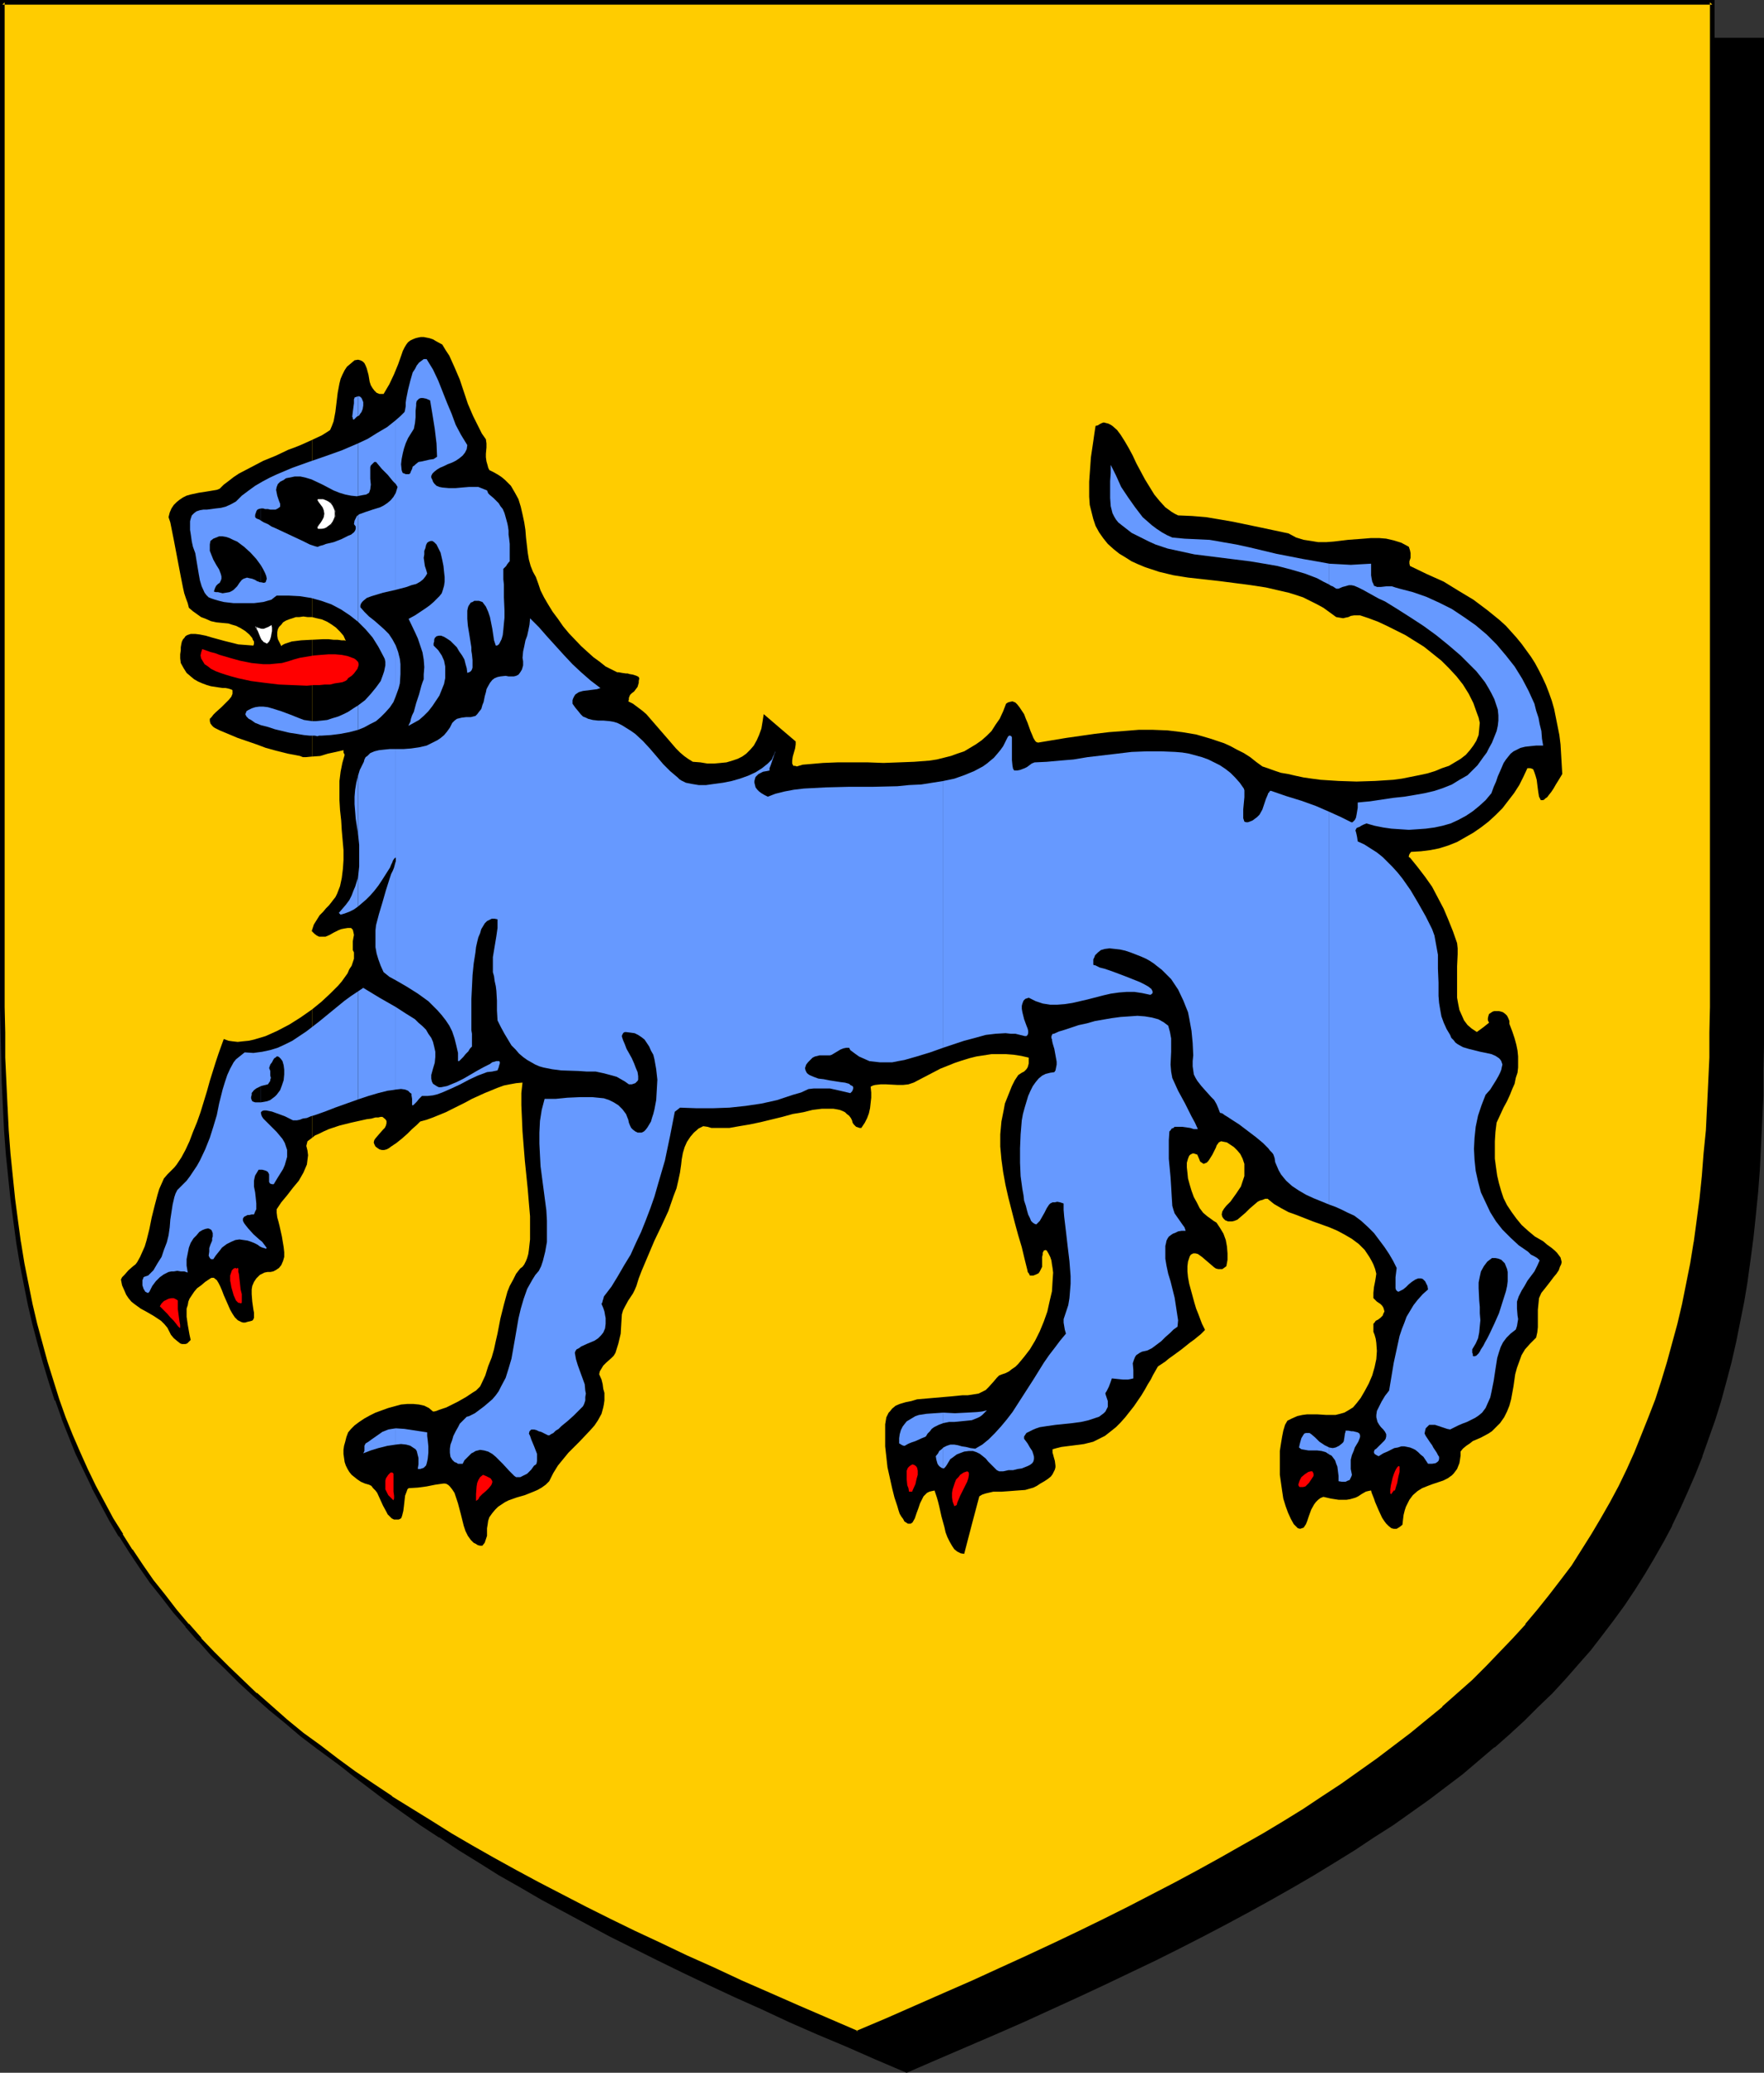 <?xml version="1.0" encoding="UTF-8" standalone="no"?>
<svg
   version="1.0"
   width="129.766mm"
   height="152.484mm"
   id="svg54"
   sodipodi:docname="Tiger - Passant.wmf"
   xmlns:inkscape="http://www.inkscape.org/namespaces/inkscape"
   xmlns:sodipodi="http://sodipodi.sourceforge.net/DTD/sodipodi-0.dtd"
   xmlns="http://www.w3.org/2000/svg"
   xmlns:svg="http://www.w3.org/2000/svg">
  <rect width="100%" height="100%" fill="#333333" stroke="none"/>
  <sodipodi:namedview
     id="namedview54"
     pagecolor="#ffffff"
     bordercolor="#000000"
     borderopacity="0.25"
     inkscape:showpageshadow="2"
     inkscape:pageopacity="0.0"
     inkscape:pagecheckerboard="0"
     inkscape:deskcolor="#d1d1d1"
     inkscape:document-units="mm" />
  <defs
     id="defs1">
    <pattern
       id="WMFhbasepattern"
       patternUnits="userSpaceOnUse"
       width="6"
       height="6"
       x="0"
       y="0" />
  </defs>
  <path
     style="fill:#000000;fill-opacity:1;fill-rule:evenodd;stroke:none"
     d="m 252.096,575.671 8.242,-3.555 8.242,-3.555 8.08,-3.555 7.757,-3.393 7.595,-3.555 7.595,-3.393 7.11,-3.393 7.272,-3.393 6.949,-3.393 6.787,-3.393 6.626,-3.393 6.464,-3.393 6.302,-3.393 6.141,-3.393 5.979,-3.393 5.818,-3.393 5.818,-3.393 5.494,-3.555 5.333,-3.393 5.171,-3.555 5.171,-3.393 4.848,-3.555 4.848,-3.555 4.525,-3.555 4.525,-3.716 4.363,-3.716 4.202,-3.716 4.04,-3.716 4.04,-3.716 3.717,-3.878 3.717,-4.039 3.394,-3.878 3.394,-4.039 3.394,-4.039 3.07,-4.201 2.909,-4.201 2.909,-4.201 2.747,-4.362 2.747,-4.362 2.424,-4.524 2.424,-4.524 2.262,-4.686 2.101,-4.847 2.101,-4.686 1.939,-5.009 1.939,-5.009 1.616,-5.009 1.616,-5.332 1.454,-5.332 1.454,-5.332 1.293,-5.493 1.131,-5.655 1.131,-5.816 0.97,-5.816 0.808,-5.978 0.808,-6.14 0.646,-6.14 0.646,-6.301 0.485,-6.463 0.323,-6.624 0.323,-6.786 0.323,-6.786 0.162,-7.109 V 290.501 11.148 H 252.096 14.382 V 290.34 l 0.162,7.109 0.162,7.109 0.162,6.786 0.323,6.786 0.323,6.624 0.485,6.463 0.646,6.301 0.646,6.301 0.808,6.14 0.808,5.978 0.97,5.816 1.131,5.655 1.131,5.655 1.293,5.655 1.454,5.332 1.454,5.332 1.616,5.17 1.616,5.17 1.778,5.009 1.939,4.847 2.101,4.847 2.262,4.686 2.262,4.686 2.262,4.686 2.586,4.524 2.586,4.362 2.747,4.362 2.909,4.201 3.07,4.201 3.07,4.201 3.232,4.039 3.394,4.039 3.555,3.878 3.717,4.039 3.717,3.878 4.04,3.716 4.04,3.716 4.202,3.716 4.202,3.716 4.525,3.716 4.686,3.555 4.686,3.555 5.01,3.555 5.01,3.393 5.333,3.555 5.333,3.393 5.494,3.555 5.656,3.393 5.818,3.393 5.979,3.393 6.302,3.393 6.302,3.393 6.302,3.393 6.787,3.393 6.787,3.393 6.949,3.393 7.11,3.393 7.272,3.393 7.434,3.393 7.595,3.555 7.918,3.393 7.918,3.555 8.242,3.555 z"
     id="path1" />
  <path
     style="fill:#000000;fill-opacity:1;fill-rule:evenodd;stroke:none"
     d="m 252.096,576.317 8.565,-3.716 16.16,-6.947 7.757,-3.393 15.19,-6.947 7.272,-3.393 7.11,-3.393 7.11,-3.393 v 0 l 6.787,-3.393 6.626,-3.393 6.464,-3.393 6.302,-3.393 6.141,-3.393 5.979,-3.393 5.818,-3.393 5.818,-3.555 v 0 l 5.494,-3.393 5.333,-3.555 v 0 l 5.333,-3.393 5.01,-3.555 5.01,-3.555 4.686,-3.555 4.686,-3.555 4.363,-3.716 4.363,-3.716 h 0.162 l 4.202,-3.716 4.04,-3.716 3.878,-3.878 3.878,-3.716 3.717,-4.039 3.394,-3.878 v 0 l 3.555,-4.039 3.232,-4.201 3.07,-4.039 3.07,-4.201 2.909,-4.362 v 0 l 2.747,-4.362 v 0 l 2.586,-4.362 2.586,-4.524 2.424,-4.524 v -0.162 l 2.262,-4.686 2.101,-4.686 2.101,-4.847 1.939,-4.847 v -0.162 l 1.778,-5.009 1.778,-5.009 v 0 l 1.616,-5.17 1.454,-5.332 1.454,-5.493 v 0 l 1.293,-5.655 1.131,-5.655 1.131,-5.655 0.97,-5.816 v -0.162 l 0.808,-5.816 0.808,-6.14 0.646,-6.14 0.646,-6.463 0.485,-6.463 0.323,-6.624 v 0 l 0.323,-6.786 0.323,-6.786 v -7.109 l 0.162,-7.109 V 10.502 H 13.736 V 290.34 l 0.162,7.109 0.162,7.109 0.162,6.786 0.323,6.786 v 0.162 l 0.323,6.624 0.485,6.301 0.646,6.463 0.646,6.14 0.808,6.14 0.808,5.978 v 0 l 0.97,5.978 1.131,5.655 1.131,5.655 1.293,5.493 v 0.162 l 1.454,5.332 1.454,5.332 1.616,5.17 v 0 l 1.778,5.17 1.778,5.009 v 0 l 1.939,5.009 2.101,4.847 2.101,4.686 2.262,4.686 v 0 l 2.424,4.686 2.424,4.524 2.586,4.362 h 0.162 l 2.747,4.362 v 0 l 2.909,4.362 3.07,4.201 3.07,4.039 3.232,4.201 3.394,3.878 v 0.162 l 3.555,3.878 3.717,4.039 3.717,3.716 4.04,3.878 4.04,3.716 v 0 l 4.202,3.716 v 0 l 4.363,3.716 4.525,3.716 4.686,3.555 4.686,3.555 5.01,3.555 5.01,3.555 5.171,3.393 h 0.162 l 5.333,3.555 5.494,3.393 v 0 l 5.656,3.555 5.979,3.393 5.818,3.393 6.302,3.393 6.302,3.393 6.302,3.393 6.787,3.393 6.787,3.393 v 0 l 6.949,3.393 7.11,3.393 7.272,3.393 7.595,3.393 7.595,3.555 7.757,3.393 8.08,3.393 8.08,3.555 8.726,3.716 0.162,-1.293 -8.403,-3.555 -8.08,-3.555 -7.918,-3.393 -7.918,-3.555 -7.595,-3.393 -7.434,-3.393 -7.272,-3.393 -7.11,-3.393 -7.11,-3.393 h 0.162 l -6.787,-3.555 -6.787,-3.393 -6.302,-3.231 -6.302,-3.393 -6.302,-3.393 -5.979,-3.555 -5.818,-3.393 -5.656,-3.393 v 0.162 l -5.494,-3.555 -5.333,-3.393 v 0 l -5.171,-3.555 -5.171,-3.555 -4.848,-3.393 -4.848,-3.555 -4.525,-3.716 -4.525,-3.555 -4.363,-3.716 h 0.162 l -4.363,-3.716 v 0 l -4.04,-3.716 -3.878,-3.716 -3.717,-3.878 -3.717,-3.878 -3.555,-4.039 v 0 l -3.394,-3.878 -3.232,-4.201 -3.07,-4.039 -3.07,-4.201 -2.909,-4.362 v 0.162 l -2.747,-4.362 h 0.162 l -2.747,-4.362 -2.424,-4.524 -2.424,-4.686 v 0.162 l -2.262,-4.686 -2.101,-4.847 -2.101,-4.686 -1.939,-5.009 v 0 l -1.778,-5.009 -1.616,-5.009 v 0 l -1.616,-5.17 -1.454,-5.332 -1.454,-5.493 v 0.162 l -1.293,-5.493 -1.131,-5.816 -1.131,-5.655 -0.97,-5.816 v 0 l -0.808,-5.978 -0.808,-5.978 -0.646,-6.301 -0.646,-6.301 -0.485,-6.463 -0.323,-6.624 v 0 l -0.323,-6.786 -0.162,-6.786 -0.162,-7.109 -0.162,-7.109 V 11.148 l -0.646,0.646 H 489.809 l -0.646,-0.646 v 279.353 7.109 l -0.162,7.109 -0.323,6.786 -0.323,6.786 v -0.162 l -0.323,6.624 -0.485,6.463 -0.646,6.463 -0.646,6.14 -0.808,6.14 -0.808,5.978 v -0.162 l -0.97,5.816 -1.131,5.816 -1.131,5.655 -1.293,5.493 v 0 l -1.454,5.332 -1.454,5.332 -1.616,5.17 v 0 l -1.616,5.17 -1.778,5.009 v -0.162 l -1.939,5.009 -2.101,4.847 -2.101,4.686 -2.424,4.686 v 0 l -2.262,4.524 -2.586,4.524 -2.586,4.362 v 0 l -2.747,4.362 v -0.162 l -2.909,4.362 -2.909,4.201 -3.232,4.201 -3.232,4.039 -3.394,4.039 0.162,-0.162 -3.555,4.039 -3.717,3.878 -3.717,3.878 -3.878,3.716 -4.202,3.716 -4.202,3.716 h 0.162 l -4.363,3.716 -4.525,3.555 -4.686,3.716 -4.686,3.555 -5.01,3.393 -5.01,3.555 -5.333,3.555 h 0.162 l -5.333,3.393 -5.494,3.555 v -0.162 l -5.818,3.393 -5.818,3.393 -5.979,3.555 -6.141,3.393 -6.302,3.393 -6.464,3.231 -6.626,3.393 -6.787,3.555 v 0 l -6.949,3.393 -7.11,3.393 -7.272,3.393 -15.19,6.786 -7.757,3.555 -16.16,6.947 -8.403,3.555 h 0.485 z"
     id="path2" />
  <path
     style="fill:#ffcc00;fill-opacity:1;fill-rule:evenodd;stroke:none"
     d="m 238.36,565.169 8.403,-3.555 8.08,-3.555 7.918,-3.393 7.918,-3.393 7.595,-3.555 7.434,-3.393 7.434,-3.393 7.11,-3.393 6.949,-3.393 6.787,-3.393 6.626,-3.393 6.464,-3.393 6.302,-3.393 6.141,-3.393 5.979,-3.393 5.979,-3.393 5.656,-3.555 5.494,-3.393 5.333,-3.555 5.171,-3.393 5.171,-3.555 4.848,-3.555 4.848,-3.555 4.525,-3.555 4.525,-3.716 4.363,-3.555 4.202,-3.716 4.04,-3.716 4.04,-3.878 3.717,-3.878 3.717,-3.878 3.555,-4.039 3.232,-3.878 3.394,-4.201 3.07,-4.039 3.07,-4.201 2.747,-4.362 2.747,-4.362 2.747,-4.362 2.424,-4.524 2.424,-4.524 2.262,-4.686 2.101,-4.686 2.101,-4.847 1.939,-5.009 1.939,-5.009 1.616,-5.009 1.616,-5.332 1.454,-5.332 1.454,-5.332 1.293,-5.493 1.131,-5.655 1.131,-5.816 0.97,-5.816 0.808,-5.978 0.808,-6.14 0.646,-6.14 0.485,-6.301 0.646,-6.463 0.323,-6.624 0.323,-6.786 0.323,-6.947 v -6.947 l 0.162,-7.109 V 0.646 H 238.36 0.646 V 279.999 l 0.162,7.109 v 6.947 l 0.323,6.947 0.323,6.786 0.323,6.624 0.485,6.463 0.646,6.301 0.646,6.14 0.808,6.14 0.808,5.978 0.97,5.816 1.131,5.816 1.131,5.655 1.293,5.493 1.454,5.332 1.454,5.332 1.616,5.17 1.616,5.17 1.778,5.009 1.939,4.847 2.101,5.009 2.101,4.686 2.262,4.686 2.424,4.524 2.586,4.524 2.586,4.362 2.747,4.362 2.909,4.362 2.909,4.039 3.232,4.201 3.232,4.039 3.394,4.039 3.555,4.039 3.555,3.878 3.878,3.716 3.878,3.878 4.04,3.716 4.202,3.716 4.363,3.716 4.525,3.716 4.525,3.555 4.848,3.555 5.01,3.555 5.01,3.555 5.171,3.393 5.494,3.555 5.494,3.393 5.656,3.393 5.818,3.393 5.979,3.393 6.141,3.393 6.302,3.393 6.464,3.393 6.626,3.393 6.787,3.393 7.11,3.393 7.11,3.393 7.272,3.555 7.434,3.393 7.757,3.393 7.757,3.555 8.08,3.393 8.08,3.555 z"
     id="path3" />
  <path
     style="fill:#000000;fill-opacity:1;fill-rule:evenodd;stroke:none"
     d="m 238.36,565.815 8.565,-3.555 8.242,-3.555 7.918,-3.393 7.918,-3.555 7.595,-3.393 7.434,-3.393 7.272,-3.555 7.11,-3.393 6.949,-3.393 6.949,-3.393 v 0 l 13.09,-6.786 6.302,-3.393 6.141,-3.393 5.979,-3.393 5.979,-3.393 5.656,-3.393 v 0 l 5.494,-3.555 5.333,-3.393 h 0.162 l 5.171,-3.555 5.01,-3.555 4.848,-3.555 4.848,-3.393 4.686,-3.716 4.363,-3.555 4.363,-3.716 h 0.162 l 4.202,-3.878 4.04,-3.716 3.878,-3.716 3.878,-3.878 3.555,-3.878 3.555,-4.039 h 0.162 l 3.232,-4.039 3.394,-4.039 3.07,-4.201 3.07,-4.201 v 0 l 2.747,-4.362 2.909,-4.362 v 0 l 2.586,-4.362 2.586,-4.524 2.424,-4.524 v -0.162 l 2.262,-4.524 2.101,-4.847 2.101,-4.847 1.939,-4.847 v -0.162 l 1.778,-5.009 1.616,-5.009 h 0.162 l 1.616,-5.17 1.454,-5.332 1.454,-5.493 v 0 l 1.293,-5.493 1.131,-5.655 1.131,-5.816 0.97,-5.816 v 0 l 0.808,-5.978 0.808,-6.14 0.646,-6.301 0.485,-6.301 0.646,-6.463 0.323,-6.624 v 0 l 0.323,-6.786 0.323,-6.947 v -6.947 l 0.162,-7.109 V 0 H 0 v 279.999 l 0.162,7.109 0.162,6.947 0.162,6.947 0.323,6.786 v 0 l 0.323,6.624 0.485,6.463 0.646,6.301 0.646,6.301 0.808,6.14 0.808,5.978 v 0 l 0.97,5.816 1.131,5.816 1.131,5.655 1.293,5.493 v 0 l 1.454,5.493 1.454,5.17 1.616,5.332 1.616,5.009 h 0.162 l 1.778,5.009 v 0.162 l 1.939,4.847 1.939,4.847 2.262,4.686 2.262,4.686 v 0.162 l 2.424,4.524 2.424,4.524 2.586,4.362 h 0.162 l 2.747,4.362 v 0 l 2.909,4.362 2.909,4.201 3.232,4.039 3.232,4.201 3.394,3.878 v 0.162 l 3.394,3.878 h 0.162 l 3.555,4.039 3.878,3.716 3.878,3.878 4.04,3.716 v 0 l 4.363,3.878 v 0 l 4.363,3.555 4.363,3.716 4.686,3.555 4.848,3.555 4.848,3.555 5.171,3.555 5.171,3.393 v 0 l 5.494,3.555 v 0 l 5.494,3.393 5.656,3.555 5.818,3.393 5.979,3.393 6.141,3.393 6.302,3.393 13.09,6.786 h 0.162 l 6.787,3.393 6.949,3.393 7.11,3.393 7.272,3.393 7.595,3.555 7.595,3.393 7.757,3.393 8.08,3.555 8.242,3.555 8.565,3.555 0.162,-1.131 -8.242,-3.555 -8.242,-3.555 -8.08,-3.555 -7.757,-3.393 -7.595,-3.555 -7.595,-3.393 -7.11,-3.393 -7.272,-3.393 -6.949,-3.393 -6.787,-3.393 v 0 l -13.09,-6.786 -6.302,-3.393 -6.141,-3.393 -5.979,-3.393 -5.818,-3.393 -5.656,-3.555 -5.494,-3.393 v 0 l -5.494,-3.393 h 0.162 l -5.333,-3.555 -5.01,-3.393 -4.848,-3.555 -4.848,-3.716 -4.686,-3.393 -4.525,-3.716 -4.202,-3.716 v 0 l -4.202,-3.716 v 0.162 l -4.04,-3.878 -3.878,-3.716 -3.878,-3.878 -3.717,-3.878 h 0.162 l -3.555,-4.039 v 0.162 l -3.394,-4.039 -3.232,-4.201 -3.232,-4.039 -2.909,-4.201 -2.909,-4.362 v 0.162 l -2.747,-4.362 h 0.162 l -2.747,-4.362 -2.424,-4.524 -2.424,-4.524 v 0 l -2.262,-4.686 -2.101,-4.686 -2.101,-4.847 -1.939,-4.847 v 0 l -1.778,-5.009 v 0 l -1.616,-5.17 -1.616,-5.17 -1.454,-5.332 -1.454,-5.332 v 0 L 9.05,362.561 7.918,356.906 6.787,351.251 5.818,345.273 v 0.162 l -0.808,-5.978 -0.808,-6.14 -0.646,-6.301 -0.646,-6.301 -0.485,-6.463 -0.323,-6.624 v 0.162 l -0.323,-6.786 -0.323,-6.947 v -6.947 L 1.293,279.999 V 0.646 L 0.646,1.293 H 476.073 l -0.646,-0.646 V 279.999 l -0.162,7.109 v 6.947 l -0.323,6.947 -0.323,6.786 v -0.162 l -0.323,6.624 -0.646,6.463 -0.485,6.301 -0.646,6.301 -0.808,6.14 -0.808,5.978 v -0.162 l -0.97,5.978 -1.131,5.655 -1.131,5.655 -1.293,5.493 v 0 l -1.454,5.332 -1.454,5.332 -1.616,5.332 v 0 l -1.616,5.009 -1.939,5.009 v 0 l -1.939,4.847 -1.939,4.847 -2.101,4.686 -2.262,4.686 v 0 l -2.424,4.524 -2.586,4.524 -2.586,4.362 v 0 l -2.747,4.362 -2.747,4.362 v 0 l -3.07,4.039 -3.232,4.201 -3.232,4.039 -3.394,4.039 h 0.162 l -3.555,3.878 -3.717,3.878 -3.717,3.878 -3.878,3.878 -4.202,3.716 -4.202,3.716 h 0.162 l -4.363,3.555 -4.525,3.716 -4.686,3.555 -4.686,3.555 -5.01,3.555 -5.01,3.555 -5.171,3.393 v 0 l -5.333,3.555 -5.494,3.393 v 0 l -5.656,3.393 -5.979,3.393 -5.979,3.393 -6.141,3.393 -6.302,3.393 -13.09,6.786 v 0 l -6.787,3.393 -6.949,3.393 -7.11,3.393 -7.272,3.393 -7.434,3.393 -7.757,3.555 -7.757,3.393 -8.08,3.555 -8.08,3.555 -8.403,3.555 h 0.485 z"
     id="path4" />
  <path
     style="fill:#000000;fill-opacity:1;fill-rule:evenodd;stroke:none"
     d="m 86.779,280.645 v 35.707 l 0.808,-0.646 1.131,-0.485 1.293,-0.646 1.454,-0.646 2.909,-0.969 3.232,-0.808 2.909,-0.646 1.454,-0.323 1.293,-0.162 1.131,-0.323 h 0.808 l 0.646,-0.162 h 0.485 l 0.808,0.646 0.323,0.485 v 0.646 l -0.162,0.646 -0.323,0.646 -0.485,0.485 -1.131,1.293 -0.97,1.131 -0.323,0.485 -0.162,0.646 0.162,0.485 0.323,0.646 0.646,0.485 0.485,0.323 0.646,0.162 h 0.646 l 0.646,-0.162 0.646,-0.323 0.646,-0.485 1.454,-0.969 1.616,-1.293 1.454,-1.293 1.293,-1.293 1.293,-1.131 0.485,-0.485 0.485,-0.485 1.778,-0.485 1.778,-0.646 3.555,-1.454 3.555,-1.777 1.939,-0.969 1.778,-0.969 3.555,-1.616 3.555,-1.454 1.778,-0.646 1.616,-0.323 1.778,-0.323 1.778,-0.162 -0.162,1.454 -0.162,1.454 v 1.616 1.777 l 0.162,3.555 0.162,3.716 0.323,4.039 0.323,4.039 0.808,7.917 0.323,3.878 0.323,3.716 v 3.393 1.616 1.454 l -0.162,1.454 -0.162,1.454 -0.162,1.131 -0.323,1.131 -0.323,0.808 -0.485,0.969 -0.485,0.646 -0.646,0.485 -1.131,1.454 -0.808,1.616 -0.97,1.777 -0.646,1.616 -0.485,1.777 -0.485,1.777 -0.97,3.878 -0.808,4.201 -0.485,2.1 -0.485,2.262 -0.646,2.262 -0.97,2.424 -0.808,2.585 -1.131,2.424 -0.323,0.646 -0.485,0.485 -0.646,0.646 -0.808,0.485 -1.939,1.293 -2.262,1.293 -2.262,1.131 -0.97,0.485 -0.97,0.323 -0.97,0.323 -0.808,0.323 -0.646,0.162 h -0.323 l -1.131,-0.969 -1.293,-0.646 -1.454,-0.323 -1.616,-0.162 h -1.616 l -1.778,0.162 -1.778,0.485 -1.778,0.485 -1.778,0.646 -1.778,0.646 -1.616,0.808 -1.454,0.808 -1.454,0.969 -1.293,0.969 -0.97,0.969 -0.808,0.969 -0.485,1.293 -0.323,1.293 -0.323,1.131 -0.162,1.131 v 1.131 l 0.162,1.131 0.162,1.131 0.323,0.969 0.485,0.969 0.485,0.808 0.646,0.808 0.808,0.646 0.808,0.646 0.97,0.646 1.131,0.485 1.131,0.323 0.646,0.323 0.485,0.646 0.646,0.646 0.485,0.646 0.808,1.777 0.808,1.777 0.97,1.777 0.323,0.646 0.646,0.646 0.485,0.485 0.646,0.323 h 0.646 0.646 l 0.323,-0.162 0.323,-0.162 0.162,-0.323 0.162,-0.485 0.323,-1.293 0.162,-1.293 0.162,-1.454 0.162,-1.454 0.485,-1.293 0.162,-0.485 0.323,-0.323 2.586,-0.162 2.424,-0.323 2.424,-0.485 2.262,-0.323 h 0.485 l 0.485,0.162 0.485,0.323 0.323,0.323 0.646,0.808 0.646,0.969 0.485,1.454 0.485,1.454 0.808,3.07 0.808,3.231 0.485,1.454 0.646,1.293 0.808,1.131 0.808,0.808 0.646,0.323 0.485,0.323 0.646,0.162 h 0.646 l 0.646,-0.808 0.323,-0.969 0.323,-0.969 v -2.1 l 0.162,-0.969 0.162,-1.131 0.323,-0.969 0.808,-1.131 0.808,-0.969 0.808,-0.808 0.97,-0.646 0.97,-0.646 0.97,-0.485 2.262,-0.808 2.262,-0.646 2.424,-0.969 1.131,-0.485 1.131,-0.646 1.131,-0.808 0.97,-0.969 1.131,-2.262 1.293,-2.1 1.454,-1.777 1.454,-1.777 3.07,-3.07 2.909,-3.07 1.293,-1.454 0.97,-1.454 0.97,-1.777 0.485,-1.777 0.162,-0.808 0.162,-1.131 v -0.969 -1.131 l -0.323,-1.131 -0.162,-1.293 -0.323,-1.293 -0.646,-1.454 0.162,-0.808 0.485,-0.808 0.485,-0.808 0.808,-0.808 1.454,-1.293 0.646,-0.646 0.485,-0.808 0.808,-2.585 0.646,-2.747 0.162,-2.747 0.162,-2.585 0.323,-1.131 0.485,-0.969 0.97,-1.777 0.646,-0.969 0.646,-0.969 0.485,-0.969 0.485,-1.131 0.646,-2.1 0.808,-2.1 1.778,-4.201 1.778,-4.201 1.939,-4.039 1.939,-4.201 1.454,-4.201 0.808,-2.1 0.485,-2.1 0.485,-2.262 0.323,-2.262 0.162,-1.454 0.323,-1.777 0.485,-1.616 0.646,-1.454 0.97,-1.454 0.97,-1.131 1.293,-1.131 1.293,-0.646 1.131,0.162 1.131,0.323 h 1.131 1.293 2.586 l 2.747,-0.485 2.909,-0.485 3.07,-0.646 5.979,-1.454 2.909,-0.808 2.909,-0.485 2.586,-0.646 2.586,-0.323 h 2.262 0.97 l 0.97,0.162 0.808,0.162 0.808,0.323 0.646,0.323 0.485,0.485 0.646,0.485 0.485,0.646 0.323,0.646 0.162,0.646 0.323,0.485 0.485,0.485 0.162,0.162 0.485,0.162 0.485,0.162 h 0.485 l 0.97,-1.454 0.646,-1.293 0.485,-1.293 0.323,-1.454 0.162,-1.454 0.162,-1.454 v -1.454 l -0.162,-1.616 0.646,-0.323 0.646,-0.162 1.454,-0.162 h 1.616 l 3.07,0.162 h 1.616 l 1.454,-0.162 1.454,-0.485 3.717,-1.939 3.717,-1.939 4.04,-1.616 1.939,-0.646 2.101,-0.646 1.939,-0.485 2.101,-0.323 2.101,-0.323 h 1.939 2.101 l 2.101,0.162 2.101,0.323 2.101,0.485 v 1.616 l -0.162,0.646 -0.162,0.485 -0.323,0.485 -0.646,0.646 -0.646,0.323 -0.97,0.646 -0.97,1.454 -0.808,1.616 -0.646,1.616 -0.646,1.616 -0.646,1.616 -0.323,1.777 -0.646,3.231 -0.323,3.555 v 3.393 l 0.323,3.555 0.485,3.555 0.646,3.555 0.808,3.555 1.778,6.947 0.97,3.555 0.97,3.231 0.808,3.393 0.808,3.231 v 0.162 l 0.162,0.323 0.162,0.162 0.162,0.323 0.162,0.323 h 0.97 l 0.808,-0.323 0.646,-0.323 0.323,-0.485 0.323,-0.646 0.323,-0.646 v -1.454 -1.293 l 0.162,-0.646 v -0.485 l 0.162,-0.323 0.162,-0.323 0.485,-0.162 0.323,0.162 0.485,0.808 0.485,0.969 0.323,0.969 0.162,1.131 0.162,0.969 0.162,1.293 -0.162,2.424 -0.162,2.747 -0.646,2.747 -0.646,2.908 -0.97,2.747 -1.131,2.747 -1.293,2.585 -1.454,2.424 -1.616,2.1 -1.616,1.939 -0.808,0.808 -0.97,0.646 -0.808,0.646 -0.97,0.485 -0.97,0.323 -0.808,0.323 -0.646,0.646 -0.808,0.969 -1.454,1.616 -0.808,0.808 -0.97,0.485 -0.97,0.485 -0.97,0.162 -0.97,0.162 -1.131,0.162 h -1.454 l -1.616,0.162 -1.616,0.162 -1.939,0.162 -3.717,0.323 -3.717,0.323 -1.616,0.485 -1.616,0.323 -1.616,0.485 -1.131,0.485 -0.97,0.808 -0.646,0.808 -0.323,0.323 -0.323,0.646 -0.323,0.646 -0.162,0.969 -0.162,0.969 v 0.969 2.424 2.747 l 0.323,2.908 0.323,2.908 0.646,2.908 0.646,2.908 0.646,2.585 0.808,2.424 0.323,1.131 0.323,0.969 0.485,0.808 0.485,0.646 0.323,0.646 0.485,0.323 0.485,0.323 h 0.485 0.323 l 0.485,-0.323 0.646,-1.131 0.485,-1.454 0.485,-1.293 0.485,-1.454 0.646,-1.293 0.323,-0.646 0.485,-0.485 0.485,-0.485 0.646,-0.323 0.646,-0.162 0.808,-0.162 0.323,0.969 0.323,0.969 0.323,1.131 0.323,1.293 0.323,1.454 0.323,1.454 0.808,2.908 0.323,1.454 0.485,1.293 0.646,1.293 0.646,1.131 0.646,0.969 0.808,0.646 0.97,0.485 0.97,0.162 2.101,-8.078 2.101,-7.917 0.808,-0.485 0.97,-0.323 2.101,-0.485 h 2.262 l 2.262,-0.162 2.101,-0.162 2.262,-0.162 1.131,-0.323 1.131,-0.323 0.97,-0.485 0.97,-0.646 1.131,-0.646 0.97,-0.646 0.808,-0.646 0.485,-0.646 0.323,-0.646 0.323,-0.646 0.162,-0.646 v -0.485 l -0.162,-1.293 -0.323,-1.131 -0.162,-0.646 -0.162,-0.485 v -0.969 l 1.131,-0.323 1.293,-0.323 6.302,-0.808 1.293,-0.323 1.293,-0.323 1.616,-0.808 1.616,-0.808 1.454,-1.131 1.616,-1.293 1.293,-1.293 1.293,-1.454 2.424,-3.07 2.101,-3.07 0.97,-1.616 0.808,-1.454 0.808,-1.293 0.646,-1.293 0.646,-1.131 0.646,-1.131 0.162,-0.162 0.485,-0.323 0.485,-0.323 0.97,-0.646 0.97,-0.808 1.131,-0.808 2.424,-1.777 2.424,-1.939 1.131,-0.808 0.97,-0.808 0.808,-0.646 0.646,-0.646 0.485,-0.485 V 369.67 l -0.323,-0.646 -0.485,-0.969 -0.485,-1.293 -0.485,-1.293 -0.646,-1.616 -0.485,-1.616 -0.97,-3.555 -0.485,-1.777 -0.323,-1.777 -0.162,-1.616 v -1.454 l 0.162,-1.293 0.323,-0.969 0.162,-0.485 0.323,-0.485 0.323,-0.162 0.323,-0.162 h 0.646 l 0.646,0.162 1.131,0.808 1.131,0.969 1.131,0.969 1.131,0.969 0.485,0.323 0.646,0.162 h 0.485 0.646 l 0.485,-0.323 0.646,-0.485 0.323,-1.777 v -1.777 l -0.162,-1.939 -0.323,-1.777 -0.646,-1.777 -0.97,-1.616 -0.97,-1.454 -0.808,-0.485 -0.646,-0.485 -1.131,-0.808 -1.131,-0.969 -0.97,-1.293 -0.808,-1.616 -0.808,-1.454 -0.646,-1.777 -0.485,-1.616 -0.485,-1.777 -0.162,-1.616 -0.162,-1.454 v -1.293 l 0.323,-1.131 0.323,-0.808 0.323,-0.323 0.323,-0.162 0.323,-0.162 h 0.323 l 0.485,0.162 0.485,0.162 0.485,1.131 0.323,0.808 0.485,0.323 0.485,0.323 0.323,-0.162 0.485,-0.162 0.485,-0.485 0.323,-0.485 0.808,-1.293 0.646,-1.293 0.323,-0.646 0.162,-0.485 0.162,-0.323 0.162,-0.162 0.323,-0.485 0.646,-0.323 0.808,0.162 0.808,0.162 0.97,0.646 0.97,0.646 0.97,0.969 0.808,0.969 0.646,1.293 0.485,1.454 v 1.616 0.969 0.808 l -0.323,0.969 -0.323,0.969 -0.323,0.969 -0.646,0.969 -0.646,0.969 -0.808,1.131 -0.808,1.131 -1.131,1.131 -0.646,0.808 -0.485,0.808 -0.162,0.808 0.162,0.646 0.323,0.485 0.485,0.485 0.808,0.323 h 1.131 l 0.646,-0.162 0.808,-0.323 1.131,-0.969 1.131,-0.969 1.131,-1.131 1.131,-0.969 1.131,-0.969 0.646,-0.323 0.646,-0.162 0.808,-0.323 h 0.646 l 1.778,1.454 1.939,1.131 2.101,1.131 2.262,0.808 4.525,1.777 4.525,1.616 2.262,0.969 2.101,1.131 1.939,1.131 1.939,1.454 1.616,1.616 0.646,0.969 0.646,0.969 0.646,1.131 0.485,0.969 0.485,1.293 0.323,1.293 -0.162,1.131 -0.162,0.969 -0.323,1.616 -0.162,1.616 v 1.454 l 0.485,0.485 0.485,0.485 0.97,0.646 0.485,0.485 0.323,0.485 0.162,0.485 0.162,0.646 -0.323,0.646 -0.162,0.485 -0.646,0.646 -0.646,0.485 -0.646,0.323 -0.323,0.485 -0.323,0.323 v 0.485 0.323 0.646 0.808 l 0.323,0.808 0.323,1.131 0.162,1.131 0.162,2.262 -0.162,2.262 -0.485,2.262 -0.646,2.262 -0.97,2.262 -1.131,2.1 -1.131,1.939 -1.131,1.454 -0.97,1.131 -1.293,0.808 -1.131,0.646 -1.131,0.323 -1.293,0.323 h -1.293 -1.293 l -2.586,-0.162 h -2.747 l -1.293,0.162 -1.454,0.323 -1.454,0.646 -1.293,0.646 -0.646,1.131 -0.485,1.616 -0.323,1.616 -0.323,1.939 -0.323,2.1 v 2.1 2.262 2.262 l 0.323,2.262 0.323,2.262 0.323,2.1 0.646,2.1 0.646,1.777 0.808,1.777 0.808,1.454 1.131,1.131 0.646,0.162 0.485,-0.162 0.485,-0.162 0.323,-0.485 0.323,-0.485 0.323,-0.808 0.485,-1.454 0.646,-1.777 0.808,-1.454 0.485,-0.646 0.646,-0.646 0.646,-0.485 0.808,-0.323 2.101,0.485 2.101,0.323 h 1.131 1.131 l 0.97,-0.162 1.131,-0.323 0.485,-0.162 0.646,-0.323 0.97,-0.646 1.131,-0.646 0.646,-0.162 0.808,-0.162 0.162,0.646 0.323,0.808 0.323,0.808 0.323,0.969 0.97,2.262 0.97,2.1 0.646,0.969 0.485,0.646 0.646,0.646 0.808,0.646 0.646,0.162 h 0.808 l 0.808,-0.485 0.808,-0.646 0.162,-1.454 0.162,-1.293 0.323,-1.293 0.323,-0.969 0.485,-0.969 0.485,-0.969 0.485,-0.646 0.485,-0.646 1.293,-1.131 1.293,-0.808 1.616,-0.646 1.293,-0.485 2.909,-0.969 1.293,-0.646 1.131,-0.808 0.485,-0.485 0.485,-0.646 0.485,-0.646 0.323,-0.808 0.323,-0.808 0.162,-0.969 0.162,-1.131 v -1.131 l 0.646,-0.808 0.97,-0.808 0.97,-0.646 0.808,-0.646 2.262,-0.969 2.101,-1.131 0.97,-0.646 0.808,-0.808 1.454,-1.454 1.131,-1.616 0.808,-1.616 0.646,-1.616 0.485,-1.777 0.646,-3.555 0.485,-3.393 0.485,-1.777 0.646,-1.777 0.646,-1.777 0.97,-1.616 1.454,-1.616 0.808,-0.808 0.808,-0.808 0.323,-1.454 0.162,-1.454 v -3.231 -1.616 l 0.162,-1.616 0.162,-1.616 0.646,-1.454 1.293,-1.616 1.131,-1.454 0.97,-1.293 0.808,-0.969 0.646,-0.969 0.323,-0.969 0.323,-0.646 0.162,-0.646 -0.162,-0.646 -0.162,-0.646 -0.485,-0.646 -0.485,-0.646 -0.646,-0.646 -0.97,-0.808 -1.131,-0.808 -1.131,-0.969 -2.262,-1.293 -1.939,-1.616 -1.778,-1.616 -1.454,-1.777 -1.293,-1.777 -1.293,-1.939 -0.97,-1.939 -0.646,-1.939 -0.646,-2.262 -0.485,-2.1 -0.323,-2.262 -0.323,-2.424 v -2.424 -2.424 l 0.162,-2.585 0.323,-2.585 0.97,-2.1 0.97,-2.1 0.97,-1.777 0.808,-1.777 0.646,-1.616 0.646,-1.454 0.323,-1.616 0.485,-1.454 0.162,-1.454 v -1.454 -1.616 l -0.162,-1.616 -0.323,-1.616 -0.485,-1.777 -0.646,-1.939 -0.808,-2.1 v -0.808 l -0.323,-0.808 -0.323,-0.646 -0.485,-0.485 -0.646,-0.485 -0.485,-0.162 -0.646,-0.162 h -0.646 -0.646 l -0.485,0.162 -0.485,0.323 -0.485,0.323 -0.162,0.485 -0.162,0.646 v 0.646 l 0.323,0.646 -1.616,1.293 -1.778,1.293 -1.454,-0.969 -1.131,-0.969 -0.97,-1.293 -0.646,-1.454 -0.646,-1.454 -0.323,-1.616 -0.323,-1.777 v -1.616 -3.716 -3.393 l 0.162,-3.393 v -1.616 l -0.162,-1.454 -1.131,-3.231 -1.293,-3.231 -1.293,-3.07 -1.616,-3.07 -1.616,-3.07 -1.939,-2.747 -2.101,-2.747 -2.101,-2.585 -0.323,-0.162 v -0.323 l 0.162,-0.485 0.323,-0.485 0.162,-0.162 v 0 l 2.747,-0.162 2.586,-0.323 2.424,-0.485 2.586,-0.808 2.424,-0.969 2.262,-1.293 2.262,-1.293 2.101,-1.454 2.101,-1.616 1.939,-1.777 1.939,-1.939 1.616,-2.1 1.616,-2.1 1.454,-2.262 1.131,-2.262 1.131,-2.424 h 0.485 0.323 l 0.485,0.162 0.323,0.162 0.323,0.808 0.323,0.969 0.323,1.131 0.162,1.293 0.162,1.293 0.162,1.131 0.162,0.969 0.323,0.646 0.162,0.323 h 0.323 0.323 l 0.323,-0.162 0.323,-0.323 0.485,-0.323 0.485,-0.646 0.646,-0.808 0.646,-0.969 0.646,-1.131 0.808,-1.293 0.97,-1.616 -0.162,-2.747 -0.162,-2.747 -0.162,-2.747 -0.323,-2.585 -0.485,-2.424 -0.485,-2.424 -0.485,-2.424 -0.646,-2.262 -0.808,-2.262 -0.808,-2.1 -0.97,-2.1 -0.97,-1.939 -1.131,-2.1 -1.131,-1.777 -2.586,-3.555 -1.454,-1.777 -1.454,-1.616 -1.454,-1.616 -1.778,-1.616 -3.394,-2.747 -3.878,-2.908 -4.04,-2.424 -4.202,-2.585 -4.686,-2.1 -4.686,-2.262 -0.162,-0.646 v -0.646 l 0.323,-0.969 v -0.646 -0.646 l -0.162,-0.808 -0.162,-0.485 -0.162,-0.485 -2.101,-1.131 -2.101,-0.646 -2.101,-0.485 -1.939,-0.162 h -2.262 l -1.939,0.162 -4.363,0.323 -4.04,0.485 -2.101,0.162 h -2.262 l -1.939,-0.323 -2.101,-0.323 -2.101,-0.646 -2.101,-1.131 -7.595,-1.616 -3.878,-0.808 -3.878,-0.808 -3.717,-0.646 -3.878,-0.646 -3.878,-0.323 -3.878,-0.162 -0.97,-0.485 -0.808,-0.485 -1.778,-1.293 -1.616,-1.777 -1.454,-1.777 -1.293,-2.1 -1.293,-2.1 -2.424,-4.524 -0.97,-2.1 -1.131,-2.1 -1.131,-1.939 -1.131,-1.777 -0.97,-1.293 -1.293,-1.131 -0.485,-0.323 -0.646,-0.323 -0.646,-0.162 -0.646,-0.162 -0.485,0.162 -0.646,0.323 -0.485,0.323 -0.646,0.162 -0.323,2.1 -0.323,2.262 -0.646,4.362 -0.323,4.524 -0.162,2.262 v 2.1 2.1 l 0.162,2.262 0.485,1.939 0.485,1.939 0.646,1.939 0.97,1.777 1.131,1.616 1.293,1.616 1.616,1.454 1.616,1.293 1.616,0.969 1.778,1.131 1.778,0.808 1.939,0.808 1.939,0.646 1.939,0.646 4.04,0.969 4.04,0.646 4.363,0.485 4.363,0.485 8.726,1.131 4.202,0.646 4.202,0.969 2.101,0.485 2.101,0.646 1.939,0.646 1.939,0.969 1.939,0.969 1.778,0.969 1.778,1.293 1.778,1.293 0.97,0.162 0.97,0.162 0.646,-0.162 0.808,-0.162 0.646,-0.323 0.97,-0.162 h 0.808 0.808 l 2.424,0.808 2.586,0.969 2.424,1.131 2.586,1.293 2.586,1.293 2.586,1.616 2.586,1.616 2.424,1.939 2.424,1.939 2.101,2.1 2.101,2.262 1.778,2.262 1.616,2.585 1.293,2.585 0.97,2.747 0.485,1.293 0.323,1.454 -0.162,1.777 -0.162,1.616 -0.646,1.616 -0.808,1.293 -0.97,1.293 -1.131,1.293 -1.454,1.131 -1.616,0.969 -1.616,0.969 -1.939,0.646 -1.939,0.808 -2.101,0.646 -2.262,0.485 -2.424,0.485 -2.424,0.485 -2.424,0.323 -5.01,0.323 -5.171,0.162 -5.01,-0.162 -5.01,-0.323 -2.424,-0.323 -2.262,-0.323 -2.262,-0.485 -2.101,-0.485 -1.939,-0.323 -1.939,-0.646 -1.778,-0.646 -1.454,-0.485 -1.778,-1.293 -1.616,-1.293 -1.778,-1.131 -1.939,-0.969 -1.778,-0.969 -1.778,-0.808 -1.939,-0.646 -1.939,-0.646 -3.878,-1.131 -3.878,-0.646 -4.04,-0.485 -4.04,-0.162 h -4.04 l -4.04,0.323 -4.202,0.323 -4.04,0.485 -7.918,1.131 -7.757,1.293 -0.485,-0.162 -0.323,-0.323 -0.485,-0.808 -0.323,-0.808 -0.485,-1.131 -0.808,-2.262 -0.485,-1.131 -0.485,-1.293 -0.646,-0.969 -0.646,-0.969 -0.646,-0.808 -0.485,-0.485 -0.808,-0.323 -0.808,0.162 -0.485,0.162 -0.485,0.323 -0.808,2.1 -0.97,2.1 -1.131,1.616 -1.131,1.777 -1.293,1.293 -1.454,1.293 -1.616,1.131 -1.616,0.969 -1.616,0.969 -1.939,0.646 -1.778,0.646 -1.939,0.485 -1.939,0.485 -2.101,0.323 -4.202,0.323 -4.202,0.162 -4.363,0.162 -4.363,-0.162 h -4.202 -4.202 l -4.04,0.162 -3.717,0.323 -1.939,0.162 -1.616,0.485 -0.485,-0.162 h -0.485 l -0.162,-0.323 -0.162,-0.323 v -0.808 l 0.162,-1.131 0.323,-1.131 0.323,-1.131 0.162,-1.131 v -0.808 l -4.363,-3.716 -4.525,-3.878 -0.323,2.1 -0.323,1.939 -0.646,1.777 -0.646,1.454 -0.808,1.454 -0.97,1.131 -1.131,1.131 -1.131,0.808 -1.293,0.646 -1.454,0.485 -1.616,0.485 -1.616,0.162 -1.778,0.162 h -1.939 l -1.939,-0.323 -2.101,-0.162 -1.293,-0.808 -1.131,-0.808 -1.131,-0.969 -1.131,-1.131 -1.939,-2.262 -2.101,-2.424 -2.101,-2.424 -2.101,-2.424 -1.131,-0.969 -1.293,-0.969 -1.293,-0.969 -1.293,-0.646 0.162,-0.485 v -0.485 l 0.323,-0.808 0.485,-0.485 0.646,-0.485 0.485,-0.646 0.485,-0.646 0.323,-1.131 v -0.485 l 0.162,-0.808 -0.162,-0.162 v -0.162 l -0.646,-0.323 -0.97,-0.323 -0.97,-0.162 -0.485,-0.162 h -0.485 l -1.131,-0.162 -0.808,-0.162 h -0.485 l -1.616,-0.808 -1.616,-0.808 -1.616,-1.293 -1.778,-1.293 -1.616,-1.454 -1.778,-1.616 -3.394,-3.555 -1.616,-1.939 -1.454,-2.1 -1.454,-1.939 -1.293,-2.1 -1.131,-1.939 -0.97,-1.939 -0.646,-1.939 -0.646,-1.777 -0.808,-1.454 -0.646,-1.616 -0.485,-1.777 -0.323,-1.939 -0.485,-4.201 -0.162,-2.1 -0.323,-2.1 -0.485,-2.262 -0.485,-2.1 -0.646,-2.1 -0.97,-1.777 -1.131,-1.939 -0.808,-0.808 -0.808,-0.808 -0.97,-0.808 -0.97,-0.646 -1.131,-0.646 -1.293,-0.646 -0.323,-0.646 -0.162,-0.646 -0.323,-1.131 -0.162,-1.131 v -0.969 l 0.162,-1.777 v -1.131 l -0.162,-1.131 -1.131,-1.616 -0.808,-1.616 -1.616,-3.231 -1.454,-3.393 -1.131,-3.393 -1.131,-3.393 -1.454,-3.393 -1.454,-3.231 -0.97,-1.454 -0.97,-1.616 -1.778,-0.969 -0.808,-0.485 -0.97,-0.323 -0.808,-0.162 -0.808,-0.162 h -0.808 l -0.808,0.162 -0.646,0.162 -0.808,0.323 -0.646,0.323 -0.646,0.485 -0.485,0.646 -0.485,0.808 -0.485,0.969 -0.323,0.969 -0.97,2.747 -1.131,2.747 -1.293,2.747 -1.616,2.747 h -1.131 l -0.808,-0.323 -0.646,-0.646 -0.485,-0.646 -0.485,-0.808 -0.323,-0.969 -0.323,-1.939 -0.485,-1.777 -0.323,-0.808 -0.323,-0.646 -0.485,-0.485 -0.646,-0.323 -0.646,-0.162 -0.97,0.162 -1.131,0.969 -0.97,0.808 -0.646,0.969 -0.646,1.293 -0.485,1.131 -0.323,1.293 -0.485,2.585 -0.646,5.332 -0.485,2.585 -0.485,1.293 -0.485,1.131 -0.97,0.646 -1.293,0.808 -2.747,1.293 v 49.279 l 1.293,0.323 1.454,0.323 1.454,0.646 1.293,0.808 1.131,0.808 1.131,1.131 0.97,1.131 0.646,1.454 -0.323,-0.162 h -0.808 l -1.131,-0.162 h -1.131 l -1.454,-0.162 h -1.454 l -3.07,0.162 v 32.475 l 2.262,-0.162 2.101,-0.646 2.262,-0.485 2.101,-0.485 v 0.646 l 0.162,0.323 0.162,0.323 -0.646,2.262 -0.485,2.424 -0.323,2.585 v 2.585 2.747 l 0.162,2.747 0.323,2.908 0.162,2.747 0.485,5.493 v 2.747 l -0.162,2.424 -0.323,2.585 -0.485,2.262 -0.808,2.1 -0.485,0.969 -0.646,0.808 -0.485,0.646 -0.646,0.808 -0.808,0.808 -0.808,0.969 -0.97,0.969 -0.808,1.293 -0.808,1.293 -0.485,1.454 v 0.485 l 0.646,0.646 0.646,0.485 0.646,0.323 h 0.646 0.646 0.485 l 1.131,-0.485 1.131,-0.646 1.293,-0.646 0.808,-0.323 0.808,-0.162 0.97,-0.162 h 0.97 l 0.485,0.485 0.162,0.646 0.162,0.808 -0.162,0.808 -0.162,0.969 v 0.808 0.808 0.808 l 0.323,0.646 v 0.969 0.808 l -0.323,0.969 -0.323,0.969 -0.646,0.969 -0.485,1.131 -0.808,1.131 -0.808,1.131 -0.97,1.131 -2.262,2.262 -2.424,2.262 z"
     id="path5" />
  <path
     style="fill:#000000;fill-opacity:1;fill-rule:evenodd;stroke:none"
     d="m 86.779,171.586 v -49.279 l -3.232,1.454 -1.616,0.646 -1.778,0.646 -3.394,1.616 -3.555,1.454 -3.394,1.777 -3.394,1.777 -1.454,0.969 -1.454,1.131 -1.293,0.969 -1.131,1.131 -0.808,0.323 -0.97,0.162 -1.939,0.323 -2.101,0.323 -2.262,0.485 -1.131,0.323 -0.97,0.485 -0.97,0.646 -0.808,0.646 -0.808,0.808 -0.646,0.969 -0.485,1.131 -0.323,1.293 0.485,1.454 0.323,1.616 0.646,3.231 1.293,6.786 0.646,3.393 0.646,3.231 0.323,1.454 0.485,1.454 0.485,1.293 0.323,1.293 1.131,0.969 1.131,0.808 1.131,0.808 1.293,0.485 1.454,0.646 1.454,0.323 1.616,0.162 1.778,0.162 0.97,0.323 1.131,0.323 1.293,0.646 1.293,0.808 1.131,0.969 0.808,0.969 0.162,0.485 0.323,0.485 v 0.646 l -0.162,0.485 -2.101,-0.162 -2.101,-0.162 -1.939,-0.485 -1.939,-0.485 -1.778,-0.485 -1.778,-0.485 -1.616,-0.485 -1.616,-0.323 -1.293,-0.162 H 53.005 l -0.485,0.162 -0.485,0.162 -0.485,0.323 -0.323,0.485 -0.323,0.323 -0.323,0.646 -0.162,0.646 -0.162,0.969 v 0.808 l -0.162,1.131 v 1.131 l 0.162,1.293 0.808,1.454 0.808,1.293 1.131,0.969 0.97,0.808 1.131,0.646 1.131,0.485 1.293,0.485 1.131,0.323 2.101,0.323 1.131,0.162 h 0.808 l 0.808,0.162 0.485,0.162 0.485,0.162 0.162,0.162 v 0.969 l -0.323,0.808 -0.646,0.808 -0.646,0.646 -1.454,1.454 -1.616,1.454 -0.646,0.646 -0.485,0.646 -0.485,0.485 v 0.646 l 0.162,0.646 0.485,0.646 0.323,0.323 0.485,0.323 0.646,0.323 0.646,0.323 5.01,2.1 5.171,1.777 2.586,0.969 2.909,0.808 3.232,0.808 3.394,0.646 0.808,0.323 h 0.97 l 1.616,-0.162 v -32.475 l -3.07,0.162 -1.293,0.162 -1.293,0.162 -0.97,0.323 -0.97,0.323 -0.646,0.323 -0.323,0.323 -0.485,-0.969 -0.485,-0.969 -0.162,-0.969 v -0.969 l 0.162,-0.808 0.323,-0.646 0.646,-0.646 0.485,-0.646 0.808,-0.485 0.808,-0.323 0.97,-0.323 0.97,-0.323 h 0.97 l 1.131,-0.162 1.131,0.162 z"
     id="path6" />
  <path
     style="fill:#000000;fill-opacity:1;fill-rule:evenodd;stroke:none"
     d="m 86.779,258.995 v -0.485 l -0.162,0.323 v 0 z"
     id="path7" />
  <path
     style="fill:#000000;fill-opacity:1;fill-rule:evenodd;stroke:none"
     d="m 86.779,316.352 v -35.707 l -3.232,2.262 -3.07,1.939 -3.394,1.777 -3.232,1.454 -1.616,0.485 -1.616,0.485 -1.454,0.323 -1.616,0.162 -1.454,0.162 -1.454,-0.162 -1.131,-0.162 -1.293,-0.485 -0.646,1.777 -0.808,2.262 -0.808,2.424 -0.808,2.585 -0.808,2.585 -0.808,2.908 -1.778,5.816 -0.97,2.747 -1.131,2.747 -0.97,2.585 -1.131,2.424 -1.131,2.1 -1.293,1.939 -0.646,0.808 -0.646,0.646 -0.646,0.646 -0.646,0.646 -0.97,1.131 -0.646,1.454 -0.646,1.454 -0.485,1.616 -0.808,3.07 -0.808,3.231 -0.646,3.231 -0.808,3.231 -0.485,1.616 -0.646,1.454 -0.646,1.454 -0.808,1.454 -0.485,0.646 -0.646,0.485 -1.293,1.131 -1.131,1.293 -0.646,0.646 -0.323,0.646 0.323,1.616 0.646,1.454 0.485,1.131 0.646,0.969 0.808,0.969 0.808,0.646 1.778,1.293 1.778,0.969 1.939,1.131 0.97,0.646 0.97,0.646 0.97,0.969 0.808,0.969 0.485,0.969 0.485,0.969 0.808,0.969 0.97,0.808 0.808,0.646 0.485,0.162 h 0.485 0.485 l 0.485,-0.162 0.485,-0.485 0.485,-0.485 -0.323,-1.454 -0.485,-2.747 -0.162,-1.131 -0.162,-1.131 v -1.131 -1.131 l 0.323,-0.969 0.162,-0.969 0.323,-0.808 0.646,-0.969 0.646,-0.969 0.808,-0.969 1.131,-0.808 1.131,-0.969 1.454,-0.969 0.323,-0.162 h 0.323 0.323 l 0.162,0.162 0.646,0.485 0.485,0.808 0.485,0.969 0.485,1.131 0.485,1.293 0.646,1.454 1.131,2.585 0.646,1.131 0.646,0.969 0.808,0.808 0.97,0.485 0.485,0.162 h 0.646 l 0.485,-0.162 0.646,-0.162 0.646,-0.162 0.323,-0.162 0.323,-0.646 v -0.646 -0.808 l -0.162,-0.808 -0.323,-2.262 -0.162,-2.1 v -1.293 l 0.162,-0.969 0.485,-1.131 0.646,-0.969 0.97,-0.969 1.293,-0.646 0.808,-0.162 h 0.808 l 0.808,-0.162 0.646,-0.323 0.485,-0.323 0.485,-0.323 0.646,-0.808 0.485,-1.131 0.323,-1.131 v -1.293 l -0.162,-1.454 -0.485,-2.908 -0.646,-2.908 -0.323,-1.293 -0.323,-1.131 -0.162,-1.293 v -0.969 l 1.293,-1.939 1.616,-1.939 1.616,-2.1 1.616,-1.939 0.646,-1.131 0.646,-1.131 0.485,-1.131 0.485,-1.131 0.162,-1.293 0.162,-1.293 -0.162,-1.293 -0.323,-1.293 0.162,-0.646 0.162,-0.646 0.646,-0.485 z"
     id="path8" />
  <path
     style="fill:#ffffff;fill-opacity:1;fill-rule:evenodd;stroke:none"
     d="m 70.942,174.171 0.646,0.162 0.646,0.323 h 0.485 0.646 l 1.131,-0.323 1.131,-0.646 0.162,0.808 v 0.969 l -0.162,0.808 -0.162,0.969 -0.323,0.646 -0.162,0.485 -0.323,0.485 -0.485,0.162 -0.646,-0.162 -0.485,-0.485 -0.485,-0.485 -0.323,-0.646 -0.646,-1.454 -0.323,-0.808 z"
     id="path9" />
  <path
     style="fill:#000000;fill-opacity:1;fill-rule:evenodd;stroke:none"
     d="m 71.104,174.01 -0.162,0.323 0.646,0.162 0.646,0.162 0.485,0.162 h 0.646 l 1.131,-0.485 1.131,-0.646 h -0.162 l 0.162,0.808 v 0.969 l -0.162,0.808 -0.162,0.969 v -0.162 l -0.162,0.646 -0.323,0.646 -0.323,0.323 v 0 l -0.323,0.323 h 0.162 l -0.646,-0.323 -0.646,-0.323 h 0.162 l -0.485,-0.485 -0.323,-0.646 -0.646,-1.616 -0.323,-0.646 -0.323,-0.969 -0.323,-0.162 0.485,1.131 0.162,0.808 0.646,1.616 0.323,0.646 0.485,0.485 0.646,0.485 0.646,0.162 0.485,-0.323 0.485,-0.323 0.162,-0.646 0.323,-0.646 v 0 l 0.162,-0.969 0.162,-0.808 v -0.969 l -0.323,-1.131 -1.131,0.808 -1.293,0.323 h 0.162 -0.646 -0.485 v 0 l -0.646,-0.162 -0.808,-0.485 z"
     id="path10" />
  <path
     style="fill:#ff0000;fill-opacity:1;fill-rule:evenodd;stroke:none"
     d="m 96.798,188.551 0.97,-0.646 0.646,-0.646 0.485,-0.646 0.485,-0.646 0.162,-0.485 0.162,-0.485 v -0.485 l -0.162,-0.485 -0.323,-0.323 -0.323,-0.323 -0.485,-0.323 -0.485,-0.162 -1.293,-0.485 -1.616,-0.323 -1.778,-0.162 h -1.939 l -2.101,0.162 -1.939,0.162 -1.939,0.323 -1.939,0.323 -1.778,0.485 -1.454,0.485 -1.778,0.485 -1.778,0.162 -1.616,0.162 h -1.778 l -1.616,-0.162 -1.616,-0.162 -3.232,-0.646 -2.909,-0.808 -2.747,-0.808 -1.293,-0.485 -1.293,-0.323 -2.262,-0.808 -0.323,0.969 -0.162,0.808 0.162,0.808 0.485,0.808 0.485,0.808 0.97,0.646 0.808,0.646 1.293,0.646 1.293,0.485 1.454,0.485 1.616,0.485 1.778,0.485 3.717,0.808 3.717,0.485 4.04,0.485 3.878,0.162 3.878,0.162 1.778,-0.162 H 88.718 l 1.616,-0.162 h 1.454 l 1.293,-0.323 1.131,-0.162 0.97,-0.162 0.808,-0.323 0.485,-0.323 z"
     id="path11" />
  <path
     style="fill:#ff0000;fill-opacity:1;fill-rule:evenodd;stroke:none"
     d="m 44.44,363.207 0.485,-0.808 0.646,-0.646 0.646,-0.323 0.646,-0.323 0.808,-0.162 h 0.646 l 0.646,0.323 0.485,0.323 v 1.293 1.131 l 0.323,2.424 0.162,1.131 0.162,0.808 v 0.485 0.323 0 h -0.162 v 0 l -0.485,-0.485 -0.485,-0.646 -0.646,-0.808 -0.97,-0.969 -0.808,-0.969 z"
     id="path12" />
  <path
     style="fill:#ff0000;fill-opacity:1;fill-rule:evenodd;stroke:none"
     d="m 266.155,417.818 0.808,-1.939 0.97,-1.939 0.97,-1.939 0.323,-0.969 0.162,-0.969 v -0.485 l -0.162,-0.323 -0.323,-0.162 -0.485,0.162 -0.485,0.162 -0.485,0.323 -0.485,0.323 -0.485,0.646 -0.646,0.646 -0.323,0.808 -0.323,0.969 -0.323,0.969 -0.162,0.969 v 1.293 l 0.162,1.131 0.485,1.293 0.323,-0.162 0.323,-0.162 z"
     id="path13" />
  <path
     style="fill:#ff0000;fill-opacity:1;fill-rule:evenodd;stroke:none"
     d="m 133.32,416.202 0.808,-0.808 0.97,-0.808 0.808,-0.808 0.646,-0.808 0.162,-0.323 0.162,-0.485 v -0.323 l -0.162,-0.323 -0.323,-0.485 -0.646,-0.323 -0.646,-0.323 -0.808,-0.323 -0.808,0.646 -0.485,0.808 -0.323,0.808 -0.162,0.969 -0.162,2.1 v 1.939 l 0.646,-0.485 0.162,-0.323 z"
     id="path14" />
  <path
     style="fill:#ff0000;fill-opacity:1;fill-rule:evenodd;stroke:none"
     d="m 387.84,414.425 0.323,-1.131 0.323,-0.969 0.162,-0.969 0.162,-0.808 0.162,-0.646 0.162,-0.646 v -0.485 -0.969 l -0.162,-0.162 h -0.162 l -0.323,0.323 -0.323,0.485 -0.323,0.646 -0.323,0.808 -0.323,0.969 -0.485,2.1 -0.162,1.131 v 1.131 l 0.162,0.162 h 0.162 l 0.162,-0.323 0.162,-0.162 0.323,-0.485 z"
     id="path15" />
  <path
     style="fill:#ff0000;fill-opacity:1;fill-rule:evenodd;stroke:none"
     d="m 253.712,414.425 0.808,-1.777 0.323,-1.454 0.323,-1.131 v -1.131 l -0.162,-0.808 -0.323,-0.485 -0.485,-0.323 -0.485,-0.162 -0.323,0.162 -0.485,0.323 -0.485,0.485 -0.323,0.808 v 1.131 1.293 l 0.162,1.616 0.323,0.808 0.162,0.969 h 0.323 0.162 0.162 0.162 l 0.162,-0.162 z"
     id="path16" />
  <path
     style="fill:#ff0000;fill-opacity:1;fill-rule:evenodd;stroke:none"
     d="m 362.953,413.294 0.97,-0.969 0.646,-0.969 0.323,-0.485 0.323,-0.485 v -0.646 l -0.323,-0.646 h -0.485 l -0.646,0.162 -0.97,0.646 -0.97,0.808 -0.485,0.969 -0.162,0.485 -0.162,0.485 v 0.323 l 0.162,0.323 0.162,0.162 h 0.485 0.485 z"
     id="path17" />
  <path
     style="fill:#ff0000;fill-opacity:1;fill-rule:evenodd;stroke:none"
     d="m 109.403,410.224 v -0.485 l -0.323,-0.323 h -0.162 -0.323 l -0.323,0.323 -0.323,0.323 -0.323,0.485 -0.323,0.485 -0.162,0.646 v 0.808 0.808 0.808 l 0.323,0.646 0.485,0.969 0.646,0.646 0.808,0.808 v -0.162 l 0.162,-0.323 v -0.808 l -0.162,-1.131 v -1.131 -1.131 -1.131 -0.646 -0.323 z"
     id="path18" />
  <path
     style="fill:#ff0000;fill-opacity:1;fill-rule:evenodd;stroke:none"
     d="m 67.226,361.43 v -0.969 -0.646 l -0.323,-1.293 -0.162,-1.454 -0.162,-1.454 -0.162,-1.454 -0.162,-0.485 v -0.969 l -0.162,-0.162 h -0.162 v 0.162 h -0.162 l -0.323,-0.162 -0.485,0.162 -0.485,0.485 -0.162,0.485 -0.162,0.485 -0.162,0.485 v 0.646 0.808 l 0.162,0.808 0.162,0.969 0.323,1.131 0.323,1.131 0.646,1.454 0.323,0.323 0.323,0.323 h 0.323 l 0.323,0.162 0.323,-0.162 v 0 -0.323 z"
     id="path19" />
  <path
     style="fill:#6699ff;fill-opacity:1;fill-rule:evenodd;stroke:none"
     d="m 369.579,402.469 v 1.939 l 0.646,0.323 0.485,0.646 0.485,0.646 0.323,0.969 0.323,0.808 0.162,1.293 0.162,1.293 v 1.454 l 0.97,0.162 h 0.97 l 0.646,-0.323 0.485,-0.162 0.323,-0.646 0.162,-0.323 0.162,-0.485 -0.323,-1.616 v -1.293 -1.293 l 0.323,-1.293 0.485,-1.131 0.323,-0.969 0.485,-0.808 0.485,-0.808 0.323,-0.808 0.162,-0.485 v -0.485 l -0.162,-0.485 -0.485,-0.323 -0.646,-0.162 -0.646,-0.162 h -0.485 l -0.808,-0.162 h -0.808 v 0.323 l -0.162,0.485 -0.162,1.131 -0.162,0.969 -0.162,0.323 -0.323,0.323 -0.808,0.646 -0.97,0.485 -0.808,0.162 z"
     id="path20" />
  <path
     style="fill:#6699ff;fill-opacity:1;fill-rule:evenodd;stroke:none"
     d="m 369.579,225.712 v 109.221 l 1.778,0.646 1.778,0.808 1.616,0.808 1.778,0.808 1.939,1.454 1.939,1.777 1.616,1.616 1.454,1.939 1.454,1.939 1.293,1.939 1.131,1.939 0.97,1.939 -0.162,1.293 -0.162,1.293 v 1.131 1.454 0.485 l 0.162,0.485 0.162,0.162 0.162,0.162 0.323,0.162 0.646,-0.323 0.646,-0.323 0.808,-0.646 0.808,-0.808 0.808,-0.646 0.97,-0.646 0.808,-0.323 h 0.485 0.323 l 0.485,0.162 0.323,0.323 0.323,0.323 0.323,0.646 0.323,0.646 0.162,0.969 -1.454,1.293 -1.454,1.616 -1.131,1.454 -0.97,1.616 -0.97,1.616 -0.646,1.777 -0.646,1.616 -0.646,1.939 -0.808,3.716 -0.808,3.716 -1.293,7.755 -1.131,1.454 -0.97,1.616 -0.646,1.293 -0.646,1.293 -0.162,1.131 v 0.646 l 0.162,0.646 0.162,0.646 0.485,0.808 0.485,0.646 0.646,0.646 0.485,0.646 0.323,0.646 v 0.646 l -0.162,0.646 -0.323,0.485 -0.485,0.485 -0.97,0.969 -0.323,0.323 -0.485,0.485 -0.485,0.323 -0.162,0.485 v 0.323 l 0.162,0.323 0.485,0.323 0.646,0.323 1.293,-0.808 1.131,-0.485 0.97,-0.485 0.97,-0.485 0.97,-0.162 0.97,-0.323 h 0.808 l 0.808,0.162 0.808,0.162 0.808,0.323 0.646,0.323 0.808,0.646 0.646,0.646 0.808,0.646 0.646,0.969 0.646,0.969 h 1.131 l 0.97,-0.162 0.485,-0.323 0.323,-0.323 0.162,-0.485 v -0.646 l -0.323,-0.485 -0.323,-0.646 -0.97,-1.454 -0.323,-0.646 -0.485,-0.646 -0.97,-1.454 -0.323,-0.485 -0.323,-0.646 0.162,-0.808 0.162,-0.646 0.323,-0.323 0.323,-0.323 0.323,-0.323 h 0.485 1.131 l 2.424,0.808 0.97,0.323 0.808,0.162 2.262,-1.131 1.131,-0.485 1.293,-0.485 2.262,-1.131 0.97,-0.646 0.97,-0.808 0.97,-1.293 0.646,-1.454 0.646,-1.454 0.323,-1.454 0.646,-3.231 0.485,-3.231 0.485,-3.07 0.485,-1.616 0.485,-1.454 0.646,-1.293 0.97,-1.293 1.131,-1.131 1.454,-1.131 0.323,-0.969 0.162,-0.969 0.162,-0.969 -0.162,-0.969 -0.162,-1.939 v -0.969 -0.969 l 0.485,-1.454 0.808,-1.616 0.808,-1.293 0.808,-1.454 1.939,-2.585 0.808,-1.616 0.646,-1.454 -0.323,-0.323 -0.323,-0.323 -0.808,-0.485 -0.97,-0.485 -0.808,-0.808 -2.586,-1.777 -2.262,-2.1 -2.262,-2.262 -1.778,-2.262 -1.616,-2.585 -1.293,-2.747 -1.293,-2.747 -0.808,-3.07 -0.646,-2.908 -0.323,-3.07 -0.162,-3.07 0.162,-3.07 0.323,-3.07 0.646,-3.07 0.97,-2.908 1.131,-2.908 1.293,-1.454 0.808,-1.293 0.808,-1.293 0.646,-1.131 0.485,-0.969 0.323,-0.808 0.162,-0.808 0.162,-0.646 -0.162,-0.485 -0.162,-0.485 -0.323,-0.485 -0.323,-0.323 -0.97,-0.646 -1.131,-0.485 -1.454,-0.323 -1.616,-0.323 -3.232,-0.808 -1.616,-0.485 -1.454,-0.808 -0.646,-0.485 -0.485,-0.646 -0.646,-0.646 -0.323,-0.808 -0.97,-1.616 -0.808,-1.777 -0.646,-1.777 -0.323,-1.777 -0.323,-1.939 -0.162,-1.939 v -3.716 l -0.162,-3.878 v -3.878 l -0.323,-1.777 -0.323,-1.777 -0.323,-1.777 -0.646,-1.777 -1.778,-3.555 -2.101,-3.716 -2.101,-3.555 -2.262,-3.231 -1.293,-1.616 -1.454,-1.616 -1.293,-1.293 -1.454,-1.454 -1.616,-1.293 -1.778,-1.131 -1.778,-1.131 -1.778,-0.808 -0.162,-1.131 -0.162,-0.808 -0.162,-0.646 -0.162,-0.485 0.162,-0.323 0.162,-0.323 0.323,-0.162 0.485,-0.162 0.485,-0.323 0.646,-0.323 0.808,-0.323 2.262,0.646 2.424,0.485 2.262,0.323 2.424,0.162 2.424,0.162 2.424,-0.162 2.262,-0.162 2.424,-0.323 2.262,-0.485 2.262,-0.646 2.101,-0.969 2.101,-1.131 1.939,-1.293 1.778,-1.454 1.778,-1.616 1.616,-1.939 0.646,-1.777 0.646,-1.454 0.485,-1.454 0.646,-1.454 0.485,-1.131 0.485,-1.131 0.646,-0.969 0.646,-0.808 0.646,-0.808 0.808,-0.646 0.97,-0.485 0.97,-0.485 1.293,-0.323 1.454,-0.162 1.616,-0.162 h 1.939 l -0.323,-1.939 -0.162,-2.1 -0.485,-1.939 -0.323,-1.777 -0.646,-1.939 -0.485,-1.939 -1.616,-3.555 -1.778,-3.393 -2.101,-3.393 -2.424,-3.07 -2.586,-3.07 -2.747,-2.747 -3.07,-2.585 -3.232,-2.262 -3.394,-2.262 -3.555,-1.777 -3.555,-1.616 -3.717,-1.293 -3.717,-0.969 -1.131,-0.323 -0.97,-0.323 h -0.97 -0.646 l -1.454,0.162 h -0.646 -0.485 l -0.323,-0.162 -0.485,-0.162 -0.162,-0.485 -0.323,-0.646 -0.162,-0.808 -0.162,-0.969 v -1.454 -1.777 l -2.909,0.162 -2.747,0.162 -2.909,-0.162 -3.07,-0.162 v 5.816 l 0.485,0.323 0.485,0.162 0.97,0.646 h 0.646 l 1.131,-0.485 0.646,-0.162 1.131,-0.323 h 0.646 l 0.808,0.162 1.131,0.485 1.293,0.646 1.454,0.808 1.454,0.808 1.454,0.808 1.778,0.808 3.394,2.1 3.555,2.262 3.717,2.424 3.555,2.585 3.394,2.747 3.394,2.908 2.909,2.908 1.454,1.454 1.293,1.616 1.131,1.454 0.97,1.616 0.808,1.454 0.808,1.616 0.485,1.454 0.485,1.454 0.162,1.616 v 1.454 l -0.162,1.454 -0.323,1.454 -0.646,1.616 -0.646,1.616 -0.808,1.454 -0.646,1.293 -0.97,1.293 -0.808,1.131 -0.808,1.131 -0.97,0.969 -1.778,1.777 -2.262,1.293 -2.101,1.293 -2.424,0.969 -2.424,0.808 -2.747,0.646 -2.747,0.485 -2.909,0.485 -3.07,0.323 -3.232,0.485 -3.232,0.485 -1.778,0.162 -1.616,0.162 v 1.454 l -0.323,1.939 -0.162,0.808 -0.323,0.646 -0.485,0.485 -0.162,0.162 h -0.323 l -2.909,-1.454 z"
     id="path21" />
  <path
     style="fill:#6699ff;fill-opacity:1;fill-rule:evenodd;stroke:none"
     d="m 369.579,162.538 v -5.816 l -3.555,-0.646 -3.717,-0.646 -7.434,-1.454 -7.434,-1.777 -3.717,-0.808 -3.717,-0.646 -1.778,-0.323 -1.939,-0.323 -3.394,-0.162 -3.555,-0.162 -3.394,-0.323 -1.454,-0.646 -1.454,-0.808 -1.454,-0.969 -1.293,-0.969 -1.293,-1.131 -1.293,-1.131 -2.101,-2.747 -1.939,-2.747 -1.939,-2.908 -1.454,-3.231 -1.454,-2.908 v 2.262 l -0.162,2.262 v 2.424 2.262 l 0.162,2.262 0.485,1.939 0.485,0.969 0.485,0.808 0.646,0.808 0.808,0.646 1.454,1.131 1.454,1.131 1.616,0.808 1.616,0.808 1.616,0.808 1.778,0.808 3.394,1.131 3.717,0.808 3.717,0.808 3.878,0.485 3.878,0.485 3.878,0.485 3.878,0.485 3.878,0.646 3.717,0.646 3.717,0.969 3.878,1.131 3.394,1.293 1.778,0.969 z"
     id="path22" />
  <path
     style="fill:#6699ff;fill-opacity:1;fill-rule:evenodd;stroke:none"
     d="M 369.579,334.933 V 225.712 l -3.717,-1.616 -4.04,-1.454 -4.202,-1.293 -4.202,-1.454 h -0.323 l -0.162,0.323 -0.323,0.323 -0.162,0.485 -0.485,1.131 -0.485,1.454 -0.485,1.454 -0.808,1.454 -0.646,0.646 -0.646,0.485 -0.646,0.485 -0.808,0.323 -0.485,0.162 h -0.485 l -0.485,-0.162 -0.162,-0.485 -0.162,-0.485 v -0.808 -1.616 l 0.323,-3.393 v -0.808 -0.646 -0.485 l -0.162,-0.485 -1.131,-1.616 -1.293,-1.454 -1.293,-1.293 -1.454,-1.131 -1.454,-0.969 -1.616,-0.808 -1.616,-0.808 -1.778,-0.646 -1.778,-0.485 -1.778,-0.485 -1.939,-0.323 -1.939,-0.162 -3.878,-0.162 h -4.04 l -4.202,0.162 -4.04,0.485 -8.242,0.969 -3.878,0.646 -3.878,0.323 -3.555,0.323 -3.394,0.162 -0.808,0.323 -0.646,0.485 -0.646,0.485 -0.646,0.323 -1.293,0.485 -0.808,0.162 h -0.808 l -0.323,-0.485 -0.162,-0.808 -0.162,-1.616 v -3.716 -1.454 -0.646 -0.485 l -0.162,-0.323 -0.323,-0.162 h -0.323 l -0.323,0.323 -0.646,1.293 -0.646,1.293 -0.808,1.131 -0.808,0.969 -0.97,1.131 -0.97,0.808 -0.97,0.808 -1.131,0.808 -2.424,1.293 -2.747,1.131 -2.747,0.969 -3.07,0.646 v 74.16 l 5.818,-1.939 3.07,-0.808 2.909,-0.808 2.747,-0.323 2.747,-0.162 1.454,0.162 h 1.293 l 1.293,0.323 1.293,0.323 h 0.485 l 0.323,-0.323 0.162,-0.485 v -0.646 l -0.162,-0.646 -0.323,-0.808 -0.646,-1.777 -0.485,-1.939 -0.162,-0.969 v -0.808 l 0.162,-0.646 0.323,-0.808 0.485,-0.485 0.97,-0.323 0.97,0.485 0.97,0.485 1.939,0.646 2.101,0.323 h 1.939 l 2.101,-0.162 2.101,-0.323 4.202,-0.969 4.363,-1.131 2.101,-0.485 2.262,-0.323 2.101,-0.162 h 2.262 l 2.101,0.323 2.262,0.485 0.323,-0.162 0.323,-0.323 v -0.323 -0.162 l -0.162,-0.323 -0.162,-0.323 -0.808,-0.646 -1.131,-0.646 -1.293,-0.646 -1.616,-0.646 -1.616,-0.646 -3.394,-1.293 -1.778,-0.646 -1.454,-0.485 -1.293,-0.323 -0.97,-0.485 -0.323,-0.162 h -0.323 l -0.162,-0.162 v 0 -0.808 -0.646 l 0.323,-0.646 0.162,-0.485 0.808,-0.808 0.808,-0.646 1.131,-0.323 1.293,-0.162 1.454,0.162 1.454,0.162 1.454,0.323 1.454,0.485 2.909,1.131 1.454,0.646 1.131,0.646 0.97,0.646 0.808,0.646 1.454,1.131 1.293,1.293 1.293,1.293 0.97,1.454 0.97,1.454 1.454,3.07 0.646,1.616 0.646,1.616 0.323,1.616 0.646,3.555 0.323,3.393 0.162,3.393 -0.162,1.616 v 1.454 l 0.162,1.131 0.162,1.131 0.485,0.969 0.485,0.808 1.131,1.454 1.293,1.454 1.454,1.616 0.808,0.808 0.646,1.131 0.485,1.131 0.485,1.293 0.646,0.162 0.646,0.485 0.808,0.485 0.97,0.646 2.262,1.454 4.686,3.555 0.97,0.808 0.97,0.808 0.808,0.808 0.646,0.646 0.485,0.646 0.323,0.323 0.323,0.323 0.323,0.485 0.323,0.969 0.162,1.131 0.485,1.131 0.485,1.131 0.646,1.131 0.646,0.808 0.808,0.969 1.616,1.454 1.939,1.293 1.939,1.131 2.101,0.969 z"
     id="path23" />
  <path
     style="fill:#6699ff;fill-opacity:1;fill-rule:evenodd;stroke:none"
     d="m 369.579,404.407 v -1.939 l -0.646,-0.323 -0.646,-0.323 -1.454,-0.969 -1.131,-1.131 -1.131,-0.969 -0.485,-0.323 h -0.485 -0.485 l -0.485,0.162 -0.323,0.485 -0.485,0.808 -0.323,1.131 -0.162,0.646 -0.162,0.808 0.646,0.485 0.97,0.162 0.97,0.162 h 1.131 1.293 l 1.293,0.162 1.131,0.323 z"
     id="path24" />
  <path
     style="fill:#6699ff;fill-opacity:1;fill-rule:evenodd;stroke:none"
     d="m 262.276,402.469 v 5.816 h 0.162 l 0.485,-0.485 0.323,-0.485 0.485,-0.808 0.485,-0.808 0.485,-0.323 0.646,-0.485 0.646,-0.485 0.808,-0.323 1.293,-0.485 1.293,-0.162 h 1.131 l 0.97,0.323 0.97,0.485 1.616,1.293 0.646,0.808 1.293,1.293 0.646,0.646 0.485,0.485 0.646,0.323 h 0.646 0.485 l 1.454,-0.323 h 1.293 l 1.293,-0.323 1.131,-0.162 0.808,-0.323 0.808,-0.323 0.646,-0.323 0.646,-0.485 0.323,-0.485 0.162,-0.646 v -0.646 l -0.162,-0.646 -0.323,-0.969 -0.646,-0.969 -0.646,-1.131 -0.97,-1.293 v -0.646 l 0.323,-0.485 0.323,-0.485 0.646,-0.323 0.646,-0.323 0.646,-0.323 0.808,-0.323 0.97,-0.323 2.101,-0.323 2.262,-0.323 4.686,-0.485 2.424,-0.323 2.101,-0.485 1.939,-0.646 0.97,-0.323 0.646,-0.485 0.646,-0.485 0.485,-0.485 0.323,-0.646 0.323,-0.646 v -0.808 -0.808 l -0.323,-0.969 -0.323,-0.969 v -0.323 l 0.323,-0.485 0.646,-1.293 0.485,-1.293 0.162,-0.485 0.162,-0.485 1.454,0.162 1.616,0.162 h 1.454 l 0.808,-0.162 0.646,-0.162 v -1.131 -1.131 l -0.162,-1.939 0.323,-0.969 0.323,-0.808 0.323,-0.485 0.485,-0.323 0.485,-0.323 0.646,-0.323 1.454,-0.323 1.293,-0.646 1.293,-0.969 1.293,-0.969 1.131,-1.131 1.293,-1.131 0.97,-0.969 1.131,-0.808 0.162,-1.777 -0.323,-2.1 -0.323,-2.1 -0.323,-2.1 -1.131,-4.524 -0.646,-2.1 -0.485,-2.262 -0.323,-1.939 v -1.777 -1.777 l 0.162,-0.646 0.162,-0.808 0.323,-0.646 0.323,-0.485 0.646,-0.485 0.485,-0.323 0.808,-0.323 0.646,-0.323 0.97,-0.162 h 1.131 l -0.323,-0.969 -0.485,-0.646 -1.131,-1.616 -1.131,-1.616 -0.323,-0.969 -0.323,-1.131 -0.162,-2.585 -0.162,-2.747 -0.162,-2.585 -0.485,-5.17 v -2.585 -2.585 l 0.162,-2.424 0.323,-0.323 0.323,-0.485 0.485,-0.162 0.323,-0.323 h 1.131 0.97 l 2.262,0.323 0.97,0.323 h 1.131 l -0.808,-1.777 -0.97,-1.777 -1.778,-3.555 -1.939,-3.555 -1.616,-3.555 -0.323,-1.777 -0.162,-1.939 0.162,-3.555 v -1.939 -1.777 l -0.323,-1.777 -0.485,-1.777 -0.646,-0.485 -0.646,-0.485 -1.454,-0.808 -1.778,-0.485 -1.939,-0.323 -2.101,-0.162 -2.262,0.162 -2.424,0.162 -2.424,0.323 -4.686,0.808 -2.262,0.646 -2.262,0.485 -1.939,0.646 -1.939,0.646 -1.616,0.485 -1.454,0.646 h -0.323 l -0.162,0.323 -0.162,0.323 v 0.646 l 0.162,0.162 v 0.323 l 0.162,0.808 0.485,1.616 0.323,1.777 0.323,1.777 v 0.808 l -0.162,0.808 -0.162,0.808 -0.323,0.485 -1.131,0.162 -1.293,0.323 -0.97,0.485 -0.97,0.808 -0.808,0.969 -0.808,1.131 -0.646,1.293 -0.646,1.454 -0.485,1.616 -0.485,1.616 -0.485,1.777 -0.323,1.777 -0.323,3.878 -0.162,3.878 v 4.039 l 0.162,3.716 0.485,3.555 0.323,1.777 0.162,1.454 0.485,1.454 0.323,1.293 0.323,1.131 0.485,0.969 0.323,0.808 0.485,0.485 0.485,0.323 0.485,0.162 0.485,-0.485 0.485,-0.485 0.646,-1.131 0.646,-1.131 0.646,-1.293 0.646,-0.969 0.323,-0.323 0.646,-0.323 h 0.646 l 0.646,-0.162 0.808,0.162 0.97,0.323 v 1.777 l 0.162,1.939 0.485,4.039 0.485,4.201 0.485,4.039 0.323,4.201 v 2.1 l -0.162,2.1 -0.162,1.939 -0.323,1.939 -0.646,1.939 -0.646,1.939 v 0.969 l 0.162,0.969 0.162,0.969 0.323,1.131 -1.616,1.939 -1.454,1.939 -1.616,2.1 -1.454,2.1 -2.909,4.686 -2.909,4.524 -2.909,4.524 -1.616,2.1 -1.616,1.939 -1.616,1.777 -1.778,1.777 -1.778,1.454 -1.939,1.131 -1.293,-0.162 -1.293,-0.323 -1.131,-0.162 -1.131,-0.323 -0.97,-0.162 h -1.131 l -0.97,0.323 z"
     id="path25" />
  <path
     style="fill:#6699ff;fill-opacity:1;fill-rule:evenodd;stroke:none"
     d="m 262.276,392.774 v 2.908 l 1.616,-0.323 h 1.454 l 1.616,-0.162 1.616,-0.162 1.616,-0.162 1.616,-0.646 0.646,-0.323 0.646,-0.485 0.646,-0.646 0.646,-0.646 -1.293,0.323 -1.454,0.162 -2.909,0.162 -3.232,0.162 z"
     id="path26" />
  <path
     style="fill:#6699ff;fill-opacity:1;fill-rule:evenodd;stroke:none"
     d="m 262.276,291.309 v -74.16 l -3.07,0.485 -3.07,0.485 -3.394,0.162 -3.232,0.323 -6.787,0.162 h -6.626 l -6.464,0.162 -3.07,0.162 -3.07,0.162 -2.747,0.323 -2.586,0.485 -2.586,0.646 -2.101,0.808 -0.97,-0.485 -0.808,-0.485 -0.646,-0.485 -0.485,-0.485 -0.485,-0.646 -0.162,-0.646 -0.162,-0.646 v -0.485 l 0.162,-0.646 0.162,-0.485 0.485,-0.485 0.323,-0.323 0.646,-0.323 0.646,-0.323 0.97,-0.162 0.808,-0.162 v -0.646 l 0.323,-0.808 0.485,-1.454 0.485,-1.454 0.323,-0.808 v -0.808 0.646 l -0.323,0.808 -0.323,0.646 -0.323,0.808 -0.646,0.646 -0.485,0.485 -1.616,1.293 -1.778,1.131 -2.101,0.969 -2.262,0.808 -2.262,0.646 -2.424,0.485 -2.424,0.323 -2.262,0.323 h -2.101 l -1.939,-0.323 -0.808,-0.162 -0.808,-0.162 -0.646,-0.323 -0.646,-0.323 -0.485,-0.323 -0.485,-0.485 -2.101,-1.777 -1.939,-1.939 -1.778,-2.1 -1.939,-2.262 -1.939,-2.1 -2.101,-1.939 -1.131,-0.808 -1.293,-0.808 -1.293,-0.808 -1.293,-0.646 -1.131,-0.323 -0.97,-0.162 -1.778,-0.162 h -1.454 l -1.454,-0.162 -1.293,-0.323 -0.646,-0.323 -0.808,-0.323 -0.646,-0.646 -0.646,-0.808 -0.808,-0.969 -0.808,-1.131 v -0.969 l 0.162,-0.485 0.323,-0.646 0.323,-0.485 0.485,-0.323 0.485,-0.323 1.131,-0.323 2.586,-0.323 1.293,-0.162 0.97,-0.323 -2.747,-2.1 -2.586,-2.262 -2.424,-2.262 -2.424,-2.585 -4.686,-5.17 -2.262,-2.585 -2.424,-2.424 -0.162,1.777 -0.323,1.616 -0.323,1.454 -0.485,1.293 -0.323,1.616 -0.323,1.454 -0.162,1.777 0.162,0.969 v 1.131 l -0.323,1.131 -0.485,0.808 -0.485,0.646 -0.646,0.323 -0.646,0.162 h -1.454 l -0.808,-0.162 -1.454,0.162 -0.808,0.162 -0.808,0.323 -0.646,0.485 -0.646,0.808 -0.646,1.131 -0.323,0.646 -0.162,0.808 -0.323,1.131 -0.162,0.808 -0.162,0.808 -0.323,0.808 -0.323,1.131 -0.646,0.808 -0.485,0.646 -0.485,0.485 -0.646,0.162 -0.646,0.162 h -1.293 l -1.293,0.162 -0.646,0.162 -0.646,0.162 -0.646,0.485 -0.646,0.646 -0.646,1.293 -0.808,1.131 -0.808,0.969 -0.97,0.808 -0.97,0.646 -0.97,0.485 -0.97,0.485 -0.97,0.485 -2.101,0.485 -2.262,0.323 -2.101,0.162 h -2.101 V 272.567 l 3.07,1.777 3.07,1.939 2.909,2.1 1.293,1.293 1.293,1.293 1.131,1.293 1.131,1.454 0.97,1.454 0.808,1.616 0.646,1.939 0.485,1.939 0.485,2.1 v 2.262 h 0.323 l 0.323,-0.323 0.808,-0.808 0.646,-0.808 0.323,-0.323 0.162,-0.162 0.323,-0.323 0.162,-0.323 0.323,-0.485 0.485,-0.485 v -0.969 -0.646 -1.939 l -0.162,-0.969 v -8.725 l 0.162,-3.231 0.162,-3.393 0.323,-3.231 0.485,-3.07 0.162,-1.454 0.323,-1.454 0.323,-1.293 0.485,-1.131 0.323,-1.131 0.485,-0.808 0.485,-0.808 0.646,-0.646 0.646,-0.323 0.646,-0.323 h 0.808 l 0.808,0.162 v 2.424 l -0.323,2.262 -0.323,1.939 -0.323,1.939 -0.323,1.939 v 1.939 2.262 l 0.323,1.131 0.162,1.293 0.323,1.454 0.162,1.293 0.162,2.747 v 2.747 l 0.162,2.747 0.97,1.939 0.97,1.777 0.97,1.616 0.97,1.616 1.131,1.131 0.97,1.131 1.131,0.969 1.131,0.808 1.131,0.646 1.131,0.646 1.131,0.485 1.131,0.323 2.424,0.485 2.424,0.323 4.848,0.162 2.424,0.162 h 2.424 l 2.262,0.485 2.424,0.646 1.131,0.323 1.131,0.646 1.131,0.646 1.131,0.808 h 0.808 l 0.485,-0.162 0.485,-0.162 0.323,-0.323 0.323,-0.323 0.162,-0.323 v -0.485 -0.485 l -0.162,-1.131 -0.485,-1.131 -0.485,-1.293 -0.646,-1.454 -0.808,-1.454 -0.646,-1.131 -0.485,-1.293 -0.485,-1.131 -0.323,-0.969 v -0.323 l 0.162,-0.323 0.162,-0.323 0.162,-0.162 0.323,-0.162 h 0.323 l 1.293,0.162 1.131,0.162 0.97,0.485 0.97,0.646 0.808,0.646 0.646,0.969 0.646,0.969 0.485,1.131 0.646,1.131 0.323,1.293 0.485,2.747 0.323,2.908 -0.162,2.908 -0.162,2.747 -0.485,2.585 -0.323,1.293 -0.323,0.969 -0.323,1.131 -0.485,0.808 -0.485,0.808 -0.485,0.646 -0.485,0.485 -0.646,0.323 h -0.485 -0.646 l -0.646,-0.323 -0.646,-0.485 -0.485,-0.485 -0.323,-0.646 -0.323,-0.808 -0.162,-0.808 -0.323,-0.808 -0.323,-0.808 -0.97,-1.293 -1.131,-1.131 -1.293,-0.808 -1.293,-0.646 -1.454,-0.485 -1.616,-0.162 -1.616,-0.162 h -3.394 l -3.555,0.162 -3.232,0.323 h -1.454 -1.616 l -0.808,3.07 -0.485,3.07 -0.162,3.231 v 3.07 l 0.162,3.231 0.162,3.07 0.808,6.14 0.808,6.14 0.162,2.908 v 2.908 2.908 l -0.485,2.747 -0.646,2.585 -0.485,1.454 -0.646,1.293 -0.97,1.131 -0.808,1.293 -1.454,2.585 -0.97,2.747 -0.808,2.747 -0.646,2.747 -0.97,5.655 -0.485,2.747 -0.485,2.747 -0.808,2.747 -0.808,2.585 -1.293,2.424 -0.646,1.293 -0.808,1.131 -0.97,1.131 -1.131,0.969 -1.131,0.969 -1.293,0.969 -1.293,0.969 -1.616,0.808 -0.646,0.162 -0.485,0.485 -0.646,0.646 -0.808,0.808 -0.485,0.969 -0.646,1.131 -0.646,1.293 -0.323,1.131 -0.485,1.293 -0.162,1.131 v 1.131 l 0.162,1.131 0.485,0.808 0.646,0.646 0.485,0.162 0.485,0.323 h 0.485 0.808 l 0.485,-0.969 0.646,-0.646 0.646,-0.646 0.646,-0.646 0.646,-0.323 0.485,-0.323 0.646,-0.162 0.646,-0.162 1.131,0.162 1.131,0.323 1.131,0.646 0.97,0.808 1.939,1.939 1.778,1.939 0.808,0.808 0.646,0.646 0.485,0.323 h 0.485 0.646 l 0.646,-0.323 0.646,-0.323 0.646,-0.323 1.131,-1.131 0.808,-1.131 0.323,-0.162 0.323,-0.323 0.162,-0.808 v -0.969 -0.969 l -0.808,-2.1 -0.808,-1.939 -0.323,-0.969 -0.323,-0.646 0.162,-0.646 0.162,-0.162 0.162,-0.162 0.162,-0.162 h 0.808 l 0.646,0.162 0.646,0.323 0.646,0.162 0.97,0.485 0.97,0.485 h 0.323 l 0.485,-0.323 0.646,-0.323 0.646,-0.646 0.808,-0.485 0.808,-0.808 1.778,-1.454 1.616,-1.454 0.808,-0.808 0.646,-0.646 0.646,-0.646 0.485,-0.485 0.162,-0.323 0.162,-0.323 0.323,-0.969 v -0.969 l 0.162,-0.969 -0.162,-0.808 -0.162,-1.777 -0.646,-1.777 -0.646,-1.777 -0.646,-1.777 -0.485,-1.616 -0.323,-1.777 0.162,-0.485 0.323,-0.485 0.646,-0.323 0.646,-0.485 1.778,-0.808 1.939,-0.808 0.97,-0.646 0.808,-0.808 0.646,-0.808 0.485,-1.131 0.162,-1.293 v -0.808 -0.808 l -0.162,-0.808 -0.162,-0.969 -0.323,-0.969 -0.485,-1.131 v -0.162 l 0.162,-0.162 0.162,-0.646 0.162,-0.485 0.162,-0.646 2.101,-2.747 1.778,-2.908 1.778,-3.07 1.778,-2.908 1.454,-3.231 1.454,-3.07 1.293,-3.231 1.293,-3.393 1.131,-3.231 0.97,-3.393 1.939,-6.624 1.454,-6.947 1.293,-6.624 0.646,-0.485 0.808,-0.646 4.525,0.162 h 4.686 l 4.525,-0.162 4.525,-0.485 4.363,-0.646 4.363,-0.969 4.363,-1.454 2.262,-0.646 2.101,-0.969 1.454,-0.162 h 1.616 2.909 l 2.909,0.646 2.747,0.646 0.485,-0.485 0.162,-0.323 0.162,-0.485 v -0.323 l -0.162,-0.323 -0.323,-0.162 -0.323,-0.162 -0.323,-0.323 -1.131,-0.323 -1.293,-0.162 -3.07,-0.485 -1.616,-0.323 -1.454,-0.162 -1.293,-0.485 -1.131,-0.485 -0.485,-0.323 -0.323,-0.323 -0.162,-0.323 -0.162,-0.323 -0.162,-0.646 0.162,-0.485 0.162,-0.485 0.485,-0.646 0.646,-0.646 0.646,-0.646 0.646,-0.323 0.646,-0.162 0.646,-0.162 h 0.97 1.939 l 0.485,-0.162 0.808,-0.485 0.808,-0.485 0.808,-0.485 0.808,-0.323 0.808,-0.162 h 0.485 0.323 l 0.162,0.323 0.162,0.323 1.293,0.969 1.131,0.808 1.454,0.646 1.454,0.646 1.454,0.162 1.454,0.162 h 1.616 1.778 l 1.616,-0.323 1.778,-0.323 3.394,-0.969 3.717,-1.131 z"
     id="path27" />
  <path
     style="fill:#6699ff;fill-opacity:1;fill-rule:evenodd;stroke:none"
     d="m 262.276,395.683 v -2.908 l -2.424,0.162 -2.262,0.162 -2.101,0.323 -0.97,0.323 -0.808,0.485 -0.808,0.485 -0.808,0.485 -0.646,0.808 -0.485,0.646 -0.485,0.969 -0.323,1.131 -0.162,1.131 v 1.454 l 0.323,0.162 0.485,0.323 0.485,0.162 h 0.323 l 0.162,-0.162 h 0.162 l 0.162,-0.162 0.646,-0.323 0.808,-0.323 0.97,-0.323 1.778,-0.808 0.808,-0.323 0.323,-0.162 0.485,-0.808 0.646,-0.646 0.485,-0.646 0.646,-0.485 1.293,-0.646 z"
     id="path28" />
  <path
     style="fill:#6699ff;fill-opacity:1;fill-rule:evenodd;stroke:none"
     d="m 262.276,408.285 v -5.816 l -0.485,0.485 -0.646,0.485 -0.323,0.646 -0.646,0.808 0.162,0.969 0.323,1.131 0.323,0.485 0.323,0.323 0.485,0.323 z"
     id="path29" />
  <path
     style="fill:#6699ff;fill-opacity:1;fill-rule:evenodd;stroke:none"
     d="m 110.049,397.137 v 4.524 l 1.454,-0.162 1.454,0.162 1.131,0.323 0.97,0.646 0.485,0.323 0.323,0.485 0.162,0.646 0.162,0.646 0.162,0.646 v 0.808 0.969 l -0.162,0.969 v 0.323 0 h 0.323 0.323 l 0.485,-0.162 0.485,-0.162 0.323,-0.323 0.323,-0.323 0.162,-0.485 0.162,-0.646 0.162,-0.808 0.162,-1.616 v -1.777 l -0.162,-1.616 -0.162,-1.293 v -0.485 -0.485 l -2.101,-0.323 -2.101,-0.323 -2.101,-0.323 z"
     id="path30" />
  <path
     style="fill:#6699ff;fill-opacity:1;fill-rule:evenodd;stroke:none"
     d="m 110.049,279.999 v 22.943 l 1.454,-0.162 1.131,0.162 0.808,0.323 0.646,0.646 0.323,0.162 v 0.485 l 0.162,0.969 v 1.777 h 0.323 l 0.323,-0.323 0.646,-0.646 0.646,-0.808 0.808,-0.808 h 1.616 l 1.454,-0.162 1.293,-0.323 1.293,-0.485 2.586,-1.131 2.424,-1.131 2.424,-1.293 2.424,-1.131 1.293,-0.485 1.293,-0.485 1.454,-0.162 1.454,-0.323 0.323,-0.808 0.162,-0.646 0.162,-0.485 v -0.323 l -0.162,-0.323 h -0.323 -0.485 l -0.485,0.162 -0.646,0.162 -0.646,0.485 -1.616,0.808 -1.778,0.969 -1.939,1.131 -1.939,1.131 -1.939,0.969 -1.939,0.808 -0.808,0.323 -0.808,0.162 -0.808,0.162 h -0.646 l -0.646,-0.323 -0.485,-0.323 -0.485,-0.323 -0.323,-0.646 -0.162,-0.808 v -0.969 l 0.485,-1.777 0.485,-1.616 0.162,-1.616 v -1.454 l -0.323,-1.454 -0.323,-1.293 -0.485,-1.131 -0.808,-1.131 -0.646,-1.131 -0.97,-0.969 -1.131,-0.969 -0.97,-0.969 -2.586,-1.616 z"
     id="path31" />
  <path
     style="fill:#6699ff;fill-opacity:1;fill-rule:evenodd;stroke:none"
     d="m 110.049,179.503 v 14.057 l 0.808,-2.262 0.323,-1.293 0.162,-2.585 v -1.454 -1.293 l -0.162,-1.454 -0.485,-1.939 z"
     id="path32" />
  <path
     style="fill:#6699ff;fill-opacity:1;fill-rule:evenodd;stroke:none"
     d="m 110.049,116.814 v 47.178 l 3.07,-0.808 1.293,-0.485 1.293,-0.323 1.131,-0.646 0.808,-0.646 0.646,-0.808 0.485,-0.808 -0.323,-1.131 -0.323,-0.969 -0.162,-1.131 -0.162,-1.131 0.162,-0.969 v -0.969 l 0.323,-0.808 0.162,-0.808 0.323,-0.646 0.485,-0.323 0.485,-0.162 h 0.485 l 0.485,0.323 0.646,0.646 0.485,0.969 0.323,0.646 0.323,0.646 0.485,2.1 0.323,1.616 0.162,1.616 0.162,1.454 v 1.293 l -0.162,1.131 -0.323,1.131 -0.323,0.969 -0.646,0.808 -0.808,0.808 -0.808,0.808 -1.131,0.969 -1.131,0.808 -1.454,0.969 -1.454,0.969 -1.778,0.969 1.778,3.716 0.808,1.777 0.646,1.939 0.646,1.939 0.323,1.939 0.162,2.1 -0.162,2.1 v 0.485 0.808 l -0.323,0.808 -0.323,0.969 -0.646,2.424 -0.808,2.424 -0.646,2.424 -0.485,0.969 -0.323,0.969 -0.162,0.808 -0.323,0.646 -0.162,0.323 v 0.162 l 1.454,-0.808 1.454,-0.808 1.293,-1.131 1.293,-1.293 1.131,-1.454 0.97,-1.454 0.97,-1.454 0.646,-1.616 0.646,-1.616 0.323,-1.616 v -1.616 -1.616 l -0.323,-1.616 -0.646,-1.454 -0.97,-1.454 -1.293,-1.293 v -0.646 l 0.162,-0.485 v -0.485 l 0.162,-0.485 0.485,-0.485 0.646,-0.162 h 0.646 l 0.808,0.323 0.808,0.485 0.97,0.646 0.808,0.808 0.97,0.969 0.646,1.131 0.808,1.131 0.646,1.131 0.323,1.293 0.323,1.131 0.162,1.293 0.485,-0.162 0.323,-0.162 0.323,-0.323 0.162,-0.323 0.162,-0.485 v -0.646 -1.454 l -0.162,-1.616 -0.162,-0.969 v -0.969 l -0.646,-4.039 -0.323,-1.939 -0.162,-1.939 v -1.616 -0.646 l 0.162,-0.808 0.162,-0.485 0.323,-0.485 0.323,-0.485 0.485,-0.162 0.485,-0.323 h 0.646 0.646 l 0.97,0.323 0.97,1.293 0.646,1.454 0.485,1.454 0.646,3.231 0.485,3.231 0.485,1.454 h 0.323 l 0.323,-0.162 0.323,-0.323 0.162,-0.323 0.485,-0.969 0.323,-1.131 0.162,-1.454 0.162,-1.777 0.162,-1.616 v -1.939 l -0.162,-3.716 v -1.777 -1.777 l -0.162,-1.454 v -1.293 -0.969 -0.646 l 0.485,-0.485 0.323,-0.323 0.162,-0.323 0.485,-0.646 0.323,-0.323 v -0.162 -3.231 -1.454 l -0.162,-1.454 -0.162,-1.131 v -1.131 l -0.162,-1.131 -0.162,-0.808 -0.485,-1.777 -0.323,-1.131 -0.485,-1.131 -0.646,-0.808 -0.485,-0.808 -0.485,-0.485 -0.97,-0.969 -0.97,-0.808 -0.485,-0.485 -0.323,-0.808 -0.808,-0.323 -0.808,-0.323 -0.808,-0.323 h -0.97 -1.616 l -1.939,0.162 -1.778,0.162 h -1.939 l -1.778,-0.162 -0.808,-0.162 -0.808,-0.323 -0.646,-0.646 -0.323,-0.485 -0.162,-0.485 -0.162,-0.323 -0.162,-0.323 v -0.485 l 0.323,-0.646 0.485,-0.485 0.808,-0.646 0.808,-0.485 1.131,-0.485 0.97,-0.485 1.293,-0.485 0.97,-0.485 0.97,-0.646 0.97,-0.808 0.646,-0.808 0.485,-0.969 0.162,-1.131 -1.778,-2.908 -1.454,-2.747 -1.131,-3.07 -1.293,-3.07 -2.424,-6.14 -1.454,-3.07 -1.778,-2.908 h -0.808 l -0.646,0.485 -0.646,0.485 -0.646,0.808 -0.485,0.969 -0.646,0.969 -0.646,2.262 -0.646,2.585 -0.485,2.424 -0.162,1.131 v 0.969 l -0.162,0.969 -0.162,0.646 -1.131,1.131 z"
     id="path33" />
  <path
     style="fill:#6699ff;fill-opacity:1;fill-rule:evenodd;stroke:none"
     d="m 110.049,163.993 v -47.178 l -2.424,1.939 -2.747,1.616 -2.586,1.616 -2.747,1.293 v 49.602 l 2.101,2.1 1.939,2.262 1.616,2.585 1.454,2.747 0.323,0.646 0.162,0.808 v 0.969 l -0.162,0.808 -0.162,0.808 -0.323,0.969 -0.646,1.777 -1.293,1.777 -1.454,1.777 -1.616,1.777 -1.939,1.454 v 6.786 l 1.616,-0.646 1.778,-0.969 1.616,-0.808 1.293,-1.131 1.293,-1.293 1.293,-1.454 0.97,-1.454 0.646,-1.616 v -14.057 l -0.97,-1.777 -0.97,-1.454 -1.293,-1.293 -1.454,-1.293 -1.293,-1.131 -1.454,-1.131 -1.293,-1.293 -1.131,-1.293 v -0.485 l 0.162,-0.485 0.323,-0.485 0.323,-0.323 0.97,-0.808 1.293,-0.485 1.616,-0.485 1.616,-0.485 z"
     id="path34" />
  <path
     style="fill:#6699ff;fill-opacity:1;fill-rule:evenodd;stroke:none"
     d="m 110.049,272.567 v -64.304 h -1.616 l -1.616,0.162 -1.454,0.162 -1.293,0.323 -1.131,0.485 -0.808,0.808 -0.485,0.323 -0.323,0.646 -0.162,0.646 -0.323,0.646 -0.808,1.616 -0.485,1.616 v 16.157 l 0.323,3.07 v 3.07 2.908 l -0.323,3.07 v 8.078 l 1.131,-0.969 1.131,-0.969 1.131,-1.131 1.131,-1.293 1.131,-1.454 0.97,-1.454 1.131,-1.777 1.131,-1.777 0.323,-0.808 0.323,-0.646 0.162,-0.485 0.323,-0.485 0.162,-0.162 0.162,-0.162 h 0.162 v 0.323 0.646 l -0.162,0.485 -0.162,0.646 -0.162,0.646 -0.323,0.808 -0.485,0.969 -0.323,0.969 -1.131,3.555 -0.97,3.393 -0.97,3.231 -0.808,3.07 -0.162,1.454 v 1.616 1.616 1.454 l 0.323,1.777 0.485,1.616 0.646,1.777 0.808,1.777 1.616,1.293 z"
     id="path35" />
  <path
     style="fill:#6699ff;fill-opacity:1;fill-rule:evenodd;stroke:none"
     d="m 110.049,302.942 v -22.943 l -4.525,-2.585 -4.525,-2.747 -1.454,0.969 v 30.052 l 2.909,-0.969 2.747,-0.808 2.586,-0.646 1.293,-0.162 z"
     id="path36" />
  <path
     style="fill:#6699ff;fill-opacity:1;fill-rule:evenodd;stroke:none"
     d="m 110.049,401.661 v -4.524 l -1.131,0.162 -0.97,0.162 -0.808,0.323 -0.808,0.323 -1.616,1.131 -1.616,1.131 -0.646,0.485 -0.808,0.485 -0.162,0.323 -0.162,0.323 v 0.808 0.646 l -0.162,0.323 -0.162,0.323 2.101,-0.808 2.101,-0.646 2.586,-0.646 z"
     id="path37" />
  <path
     style="fill:#6699ff;fill-opacity:1;fill-rule:evenodd;stroke:none"
     d="m 99.545,110.19 v 5.493 l 0.323,-0.162 0.162,-0.323 0.485,-0.646 0.323,-0.808 0.162,-0.969 v -0.969 l -0.323,-0.808 -0.162,-0.323 -0.323,-0.323 -0.323,-0.162 z"
     id="path38" />
  <path
     style="fill:#6699ff;fill-opacity:1;fill-rule:evenodd;stroke:none"
     d="m 99.545,115.683 v -5.493 l -0.97,0.323 v 0.162 l -0.162,0.323 v 0.485 0.646 l -0.323,2.424 -0.162,1.293 0.162,0.323 v 0.323 l 0.162,0.162 h 0.162 l 0.323,-0.323 0.485,-0.485 v 0 z"
     id="path39" />
  <path
     style="fill:#6699ff;fill-opacity:1;fill-rule:evenodd;stroke:none"
     d="m 99.545,172.879 v -49.602 l -4.525,1.939 -4.525,1.616 -4.686,1.616 -4.525,1.616 -4.202,1.777 -2.101,0.969 -2.101,1.131 -1.939,1.131 -1.778,1.293 -1.939,1.454 -1.616,1.616 -1.454,0.808 -1.454,0.646 -1.293,0.323 -1.454,0.162 -2.424,0.323 h -0.97 l -0.97,0.162 -0.97,0.323 -0.646,0.485 -0.646,0.646 -0.323,0.969 -0.162,0.646 v 0.646 0.808 0.969 l 0.162,0.969 0.162,1.131 0.162,1.131 0.323,1.454 0.646,1.777 0.323,1.939 0.323,1.939 0.323,1.939 0.323,1.777 0.485,1.616 0.808,1.777 0.485,0.646 0.646,0.646 0.808,0.323 0.97,0.323 1.131,0.323 1.293,0.323 2.747,0.323 h 2.909 2.747 l 2.586,-0.323 1.131,-0.323 1.131,-0.323 0.808,-0.646 0.646,-0.485 h 3.394 l 3.07,0.162 3.07,0.485 2.909,0.808 2.747,0.969 2.747,1.454 2.424,1.616 z"
     id="path40" />
  <path
     style="fill:#6699ff;fill-opacity:1;fill-rule:evenodd;stroke:none"
     d="m 99.545,202.931 v -6.786 l -1.293,0.808 -1.454,0.969 -1.293,0.646 -1.454,0.646 -1.616,0.485 -1.454,0.485 -1.454,0.162 -1.616,0.162 h -1.131 l -1.131,-0.162 -1.131,-0.162 -1.293,-0.485 -2.424,-0.969 -2.586,-0.969 -2.586,-0.808 -1.131,-0.323 -1.293,-0.162 h -1.131 l -1.131,0.162 -0.97,0.323 -0.97,0.485 -0.485,0.323 -0.162,0.485 -0.162,0.323 0.162,0.323 0.162,0.323 0.323,0.323 0.323,0.323 0.646,0.323 1.131,0.808 1.616,0.646 1.939,0.485 1.939,0.646 4.04,0.969 2.101,0.323 1.939,0.323 1.616,0.162 h 1.454 l 0.646,0.162 0.485,-0.162 h 0.323 0.323 l 2.586,-0.162 2.586,-0.323 2.586,-0.485 z"
     id="path41" />
  <path
     style="fill:#6699ff;fill-opacity:1;fill-rule:evenodd;stroke:none"
     d="m 99.545,231.852 v -16.157 l -0.485,1.939 -0.323,1.939 -0.162,1.939 v 2.1 l 0.323,4.039 z"
     id="path42" />
  <path
     style="fill:#6699ff;fill-opacity:1;fill-rule:evenodd;stroke:none"
     d="m 99.545,252.048 v -8.078 l -0.808,2.585 -0.485,1.131 -0.485,1.293 -0.646,1.293 -0.97,1.293 -0.97,1.131 -0.97,1.131 v 0 l 0.162,0.162 0.162,0.162 0.162,0.162 1.131,-0.323 1.293,-0.485 1.293,-0.646 z"
     id="path43" />
  <path
     style="fill:#6699ff;fill-opacity:1;fill-rule:evenodd;stroke:none"
     d="m 99.545,305.689 v -30.052 l -1.939,1.293 -1.778,1.293 -3.555,2.908 -3.555,2.908 -3.555,2.747 -1.939,1.293 -1.939,1.293 -1.939,0.969 -2.101,0.969 -2.101,0.646 -2.262,0.485 -2.424,0.323 -2.424,-0.162 -0.808,0.646 -0.808,0.646 -0.808,0.646 -0.646,0.808 -0.97,1.777 -0.808,1.777 -0.646,1.939 -0.646,2.1 -0.485,1.939 -0.485,1.939 -0.646,3.231 -0.97,3.231 -0.97,3.07 -1.293,3.231 -1.454,3.07 -0.808,1.454 -0.97,1.454 -0.97,1.454 -0.97,1.293 -1.293,1.293 -1.293,1.293 -0.485,0.969 -0.323,0.969 -0.485,2.1 -0.323,2.1 -0.323,2.1 -0.162,2.1 -0.323,2.262 -0.485,1.939 -0.808,2.1 -0.646,1.939 -1.131,1.777 -1.131,1.939 -1.454,1.454 -0.485,0.162 -0.485,0.162 -0.323,0.162 -0.162,0.485 -0.162,0.323 v 0.485 0.969 l 0.323,0.969 0.485,0.808 0.323,0.162 0.323,0.162 h 0.162 l 0.323,-0.323 0.808,-1.616 0.97,-1.293 1.131,-1.131 1.131,-0.808 1.293,-0.646 0.808,-0.162 h 0.646 l 0.97,-0.162 0.97,0.162 h 0.97 l 0.97,0.323 -0.323,-1.939 v -1.777 l 0.323,-1.616 0.323,-1.616 0.485,-1.293 0.808,-1.293 0.808,-0.808 0.808,-0.969 0.808,-0.485 0.808,-0.323 0.808,-0.162 0.485,0.162 0.485,0.323 0.323,0.808 v 0.969 l -0.162,0.485 v 0.646 l -0.485,1.131 -0.323,0.969 v 0.969 l -0.162,1.131 0.162,0.323 0.162,0.323 0.323,0.323 h 0.646 l 0.646,-0.969 0.646,-0.808 0.646,-0.808 0.485,-0.646 1.293,-0.969 1.293,-0.646 1.131,-0.485 1.131,-0.162 1.131,0.162 1.131,0.162 0.97,0.323 0.808,0.323 0.97,0.485 0.646,0.485 0.646,0.323 0.646,0.162 0.323,0.162 0.323,-0.162 -0.323,-0.485 -0.485,-0.646 -0.485,-0.646 -0.808,-0.646 -1.616,-1.454 -1.454,-1.616 -0.646,-0.808 -0.485,-0.646 -0.323,-0.646 v -0.646 l 0.323,-0.485 0.323,-0.162 0.323,-0.162 0.323,-0.162 h 0.485 l 0.646,-0.162 h 0.646 l 0.323,-0.808 0.323,-0.646 v -1.616 l -0.162,-1.616 -0.162,-1.454 -0.323,-1.616 v -1.616 l 0.162,-0.808 0.162,-0.646 0.485,-0.808 0.485,-0.808 h 0.97 l 0.646,0.162 0.485,0.162 0.485,0.323 0.162,0.323 0.162,0.323 v 0.808 0.646 0.646 l 0.162,0.323 0.162,0.162 0.485,0.162 h 0.485 l 0.97,-1.616 0.808,-1.293 0.808,-1.293 0.485,-1.131 0.323,-1.131 0.323,-1.131 v -0.969 -0.969 l -0.323,-0.969 -0.323,-0.969 -0.646,-1.131 -0.808,-0.969 -0.808,-0.969 -1.131,-1.131 -1.293,-1.293 -1.293,-1.293 -0.323,-0.485 -0.162,-0.323 -0.162,-0.646 v -0.323 l 0.323,-0.323 0.485,-0.162 h 0.646 l 0.808,0.162 0.808,0.162 1.778,0.646 1.778,0.646 0.646,0.323 0.646,0.323 0.323,0.162 0.323,0.162 0.323,0.162 h 0.485 0.646 l 0.808,-0.162 0.808,-0.323 1.131,-0.162 1.131,-0.485 1.131,-0.323 2.747,-0.969 2.909,-1.131 z"
     id="path44" />
  <path
     style="fill:#000000;fill-opacity:1;fill-rule:evenodd;stroke:none"
     d="m 419.19,356.26 v -2.747 0.162 l -0.162,-0.808 -0.323,-0.808 -0.323,-0.808 -0.485,-0.485 -0.485,-0.485 -0.808,-0.323 -0.808,-0.162 h -0.97 l -0.646,0.485 -0.646,0.485 -0.97,1.293 -0.808,1.454 -0.323,1.454 -0.323,1.616 v 1.616 l 0.162,3.393 0.162,1.777 v 1.777 l 0.162,1.939 -0.162,1.616 -0.162,1.777 -0.323,1.616 -0.646,1.454 -0.97,1.616 v 0.969 l 0.162,0.323 v 0.485 l 0.162,0.162 h 0.323 l 0.485,-0.162 0.323,-0.323 0.323,-0.323 0.323,-0.485 0.323,-0.646 0.646,-0.969 0.485,-0.969 0.646,-1.131 0.646,-1.293 1.293,-2.747 1.293,-2.908 0.97,-3.07 0.97,-3.07 0.323,-1.454 z"
     id="path45" />
  <path
     style="fill:#000000;fill-opacity:1;fill-rule:evenodd;stroke:none"
     d="m 72.558,301.973 v 4.524 l 0.97,-0.162 0.808,-0.162 0.808,-0.323 0.646,-0.485 0.646,-0.485 0.485,-0.485 0.97,-1.293 0.485,-1.293 0.485,-1.454 0.162,-1.616 v -1.293 l -0.162,-1.293 -0.323,-1.131 -0.485,-0.646 -0.323,-0.323 -0.162,-0.162 -0.323,-0.162 h -0.323 l -0.323,0.323 -0.323,0.162 -0.323,0.485 -0.323,0.646 -0.485,0.646 -0.323,0.969 0.323,0.808 v 0.646 0.646 l 0.162,0.646 -0.162,0.485 v 0.323 l -0.323,0.485 -0.323,0.485 -1.293,0.323 z"
     id="path46" />
  <path
     style="fill:#000000;fill-opacity:1;fill-rule:evenodd;stroke:none"
     d="m 72.558,157.207 v 4.686 l 0.808,0.162 0.485,-0.162 0.162,-0.485 0.162,-0.485 -0.162,-0.808 -0.323,-0.808 -0.485,-0.969 z"
     id="path47" />
  <path
     style="fill:#000000;fill-opacity:1;fill-rule:evenodd;stroke:none"
     d="m 72.558,141.373 v 3.393 l 0.808,0.485 1.131,0.485 0.97,0.646 1.131,0.485 5.171,2.424 2.424,1.131 0.97,0.485 0.97,0.485 0.97,0.323 0.485,0.162 0.646,0.162 h 0.162 l 0.323,-0.162 0.485,-0.162 0.646,-0.162 0.808,-0.323 2.101,-0.485 2.101,-0.808 0.97,-0.485 0.97,-0.485 0.808,-0.323 0.808,-0.646 0.323,-0.485 0.162,-0.485 v -0.646 l -0.485,-0.646 0.162,-0.969 0.323,-0.646 0.323,-0.646 0.646,-0.485 1.778,-0.646 1.939,-0.646 2.101,-0.646 0.97,-0.485 0.97,-0.646 0.97,-0.808 0.808,-0.969 0.646,-1.131 0.485,-1.616 -0.485,-0.808 -0.808,-0.808 -1.454,-1.777 -1.616,-1.616 -1.616,-1.939 h -0.485 l -0.323,0.323 -0.323,0.323 -0.323,0.323 -0.162,0.485 v 0.646 1.939 0.646 l 0.162,1.616 -0.162,1.293 -0.162,0.485 -0.162,0.485 -0.808,0.485 -0.97,0.162 -1.616,0.323 -1.616,-0.162 -1.616,-0.323 -1.616,-0.485 -1.616,-0.646 -3.07,-1.616 -3.07,-1.454 -1.616,-0.485 -1.454,-0.323 h -1.616 l -1.616,0.323 -0.808,0.162 -0.646,0.485 -0.97,0.485 -0.646,0.646 -0.323,0.808 -0.162,0.808 0.162,0.808 0.162,0.808 0.485,1.454 0.323,0.808 v 0.808 l -0.646,0.485 -0.646,0.323 h -0.808 -0.646 l -0.646,-0.162 h -0.808 l -0.485,-0.162 z"
     id="path48" />
  <path
     style="fill:#000000;fill-opacity:1;fill-rule:evenodd;stroke:none"
     d="m 114.251,131.033 0.323,-0.646 0.162,-0.646 0.485,-0.323 0.323,-0.323 0.808,-0.646 0.97,-0.162 2.101,-0.485 1.131,-0.162 0.97,-0.646 -0.162,-3.716 -0.485,-4.039 -0.646,-4.039 -0.646,-3.878 -1.131,-0.485 -0.808,-0.162 h -0.646 l -0.485,0.162 -0.323,0.323 -0.323,0.323 -0.162,0.646 v 0.646 l -0.162,1.454 v 1.777 l -0.162,1.616 -0.162,0.808 -0.162,0.808 -1.616,2.585 -0.646,1.454 -0.485,1.454 -0.323,1.293 -0.323,1.616 -0.162,1.454 0.162,1.616 0.162,0.485 0.162,0.323 0.485,0.162 0.323,0.162 h 0.485 0.485 l 0.323,-0.323 z"
     id="path49" />
  <path
     style="fill:#000000;fill-opacity:1;fill-rule:evenodd;stroke:none"
     d="m 72.558,144.766 v -3.393 l -0.646,0.162 -0.323,0.162 -0.162,0.162 -0.162,0.323 -0.162,0.485 -0.162,0.485 v 0.646 l 0.323,0.323 0.323,0.162 0.485,0.162 z"
     id="path50" />
  <path
     style="fill:#000000;fill-opacity:1;fill-rule:evenodd;stroke:none"
     d="m 72.558,161.892 v -4.686 l -1.293,-1.777 -1.616,-1.777 -1.778,-1.616 -1.939,-1.454 -1.131,-0.485 -0.97,-0.485 -0.97,-0.323 -0.97,-0.162 h -0.97 l -0.808,0.323 -0.808,0.323 -0.808,0.646 -0.162,0.969 v 0.969 0.808 l 0.323,0.808 0.646,1.616 0.808,1.454 0.808,1.293 0.485,1.293 0.162,0.646 v 0.646 l -0.162,0.485 -0.323,0.646 -0.485,0.323 -0.485,0.485 -0.323,0.646 -0.162,0.485 -0.162,0.485 0.485,0.162 h 0.646 l 1.293,0.323 0.97,-0.162 0.97,-0.162 0.646,-0.323 0.485,-0.323 0.97,-0.969 0.646,-0.969 0.646,-0.808 0.485,-0.323 0.485,-0.162 0.485,-0.162 0.646,0.162 0.808,0.162 0.808,0.323 0.485,0.323 0.485,0.162 0.323,0.162 z"
     id="path51" />
  <path
     style="fill:#000000;fill-opacity:1;fill-rule:evenodd;stroke:none"
     d="m 72.558,306.497 v -4.524 l -0.646,0.323 -0.646,0.323 -0.646,0.485 -0.646,0.808 v 0.485 l -0.162,0.646 v 0.323 l 0.162,0.485 0.162,0.323 0.323,0.162 0.485,0.162 h 0.808 z"
     id="path52" />
  <path
     style="fill:#ffffff;fill-opacity:1;fill-rule:evenodd;stroke:none"
     d="m 89.041,138.626 h 0.808 l 0.808,0.323 0.808,0.323 0.646,0.485 0.485,0.646 0.323,0.808 0.323,0.808 v 0.808 0.808 l -0.323,0.808 -0.323,0.808 -0.485,0.646 -0.646,0.485 -0.808,0.485 -0.808,0.162 -0.808,0.162 H 88.557 l -0.162,-0.162 h -0.162 v -0.162 -0.485 l 0.323,-0.485 0.485,-0.646 0.485,-0.808 0.323,-0.808 0.162,-0.808 -0.162,-0.808 -0.323,-0.808 -0.485,-0.808 -0.485,-0.646 -0.323,-0.485 v -0.323 -0.162 l 0.162,-0.162 h 0.162 z"
     id="path53" />
  <path
     style="fill:#000000;fill-opacity:1;fill-rule:evenodd;stroke:none"
     d="m 89.041,138.788 h 0.808 v 0 l 0.808,0.323 0.646,0.323 0.646,0.485 v 0 l 0.485,0.646 0.323,0.646 0.323,0.808 v 0 0.808 0.808 0 l -0.323,0.808 -0.323,0.646 -0.485,0.646 v 0 l -0.646,0.485 -0.646,0.485 -0.808,0.323 v 0 H 89.041 88.557 88.395 v 0 l -0.162,-0.162 h 0.162 l -0.162,-0.162 v 0.162 l 0.162,-0.485 0.323,-0.485 0.485,-0.646 0.485,-0.808 0.323,-0.646 0.162,-0.969 -0.162,-0.969 -0.323,-0.808 -0.485,-0.646 -0.485,-0.646 -0.323,-0.485 -0.162,-0.485 v 0.162 l 0.162,-0.162 h -0.162 0.162 v 0 h 0.162 0.485 v -0.323 H 88.557 88.234 l -0.162,0.323 v 0.162 l 0.162,0.485 0.323,0.485 0.323,0.646 0.485,0.646 0.323,0.808 v 0 l 0.162,0.808 -0.162,0.808 v 0 l -0.323,0.808 -0.485,0.646 -0.323,0.646 -0.323,0.646 -0.162,0.485 v 0.162 l 0.162,0.162 0.323,0.162 h 0.485 l 0.808,-0.162 0.97,-0.162 0.646,-0.485 0.646,-0.646 0.646,-0.646 0.323,-0.808 0.162,-0.808 0.162,-0.808 -0.162,-0.808 -0.162,-0.969 -0.323,-0.646 -0.646,-0.646 -0.646,-0.646 -0.646,-0.323 -0.97,-0.323 h -0.808 z"
     id="path54" />
</svg>
